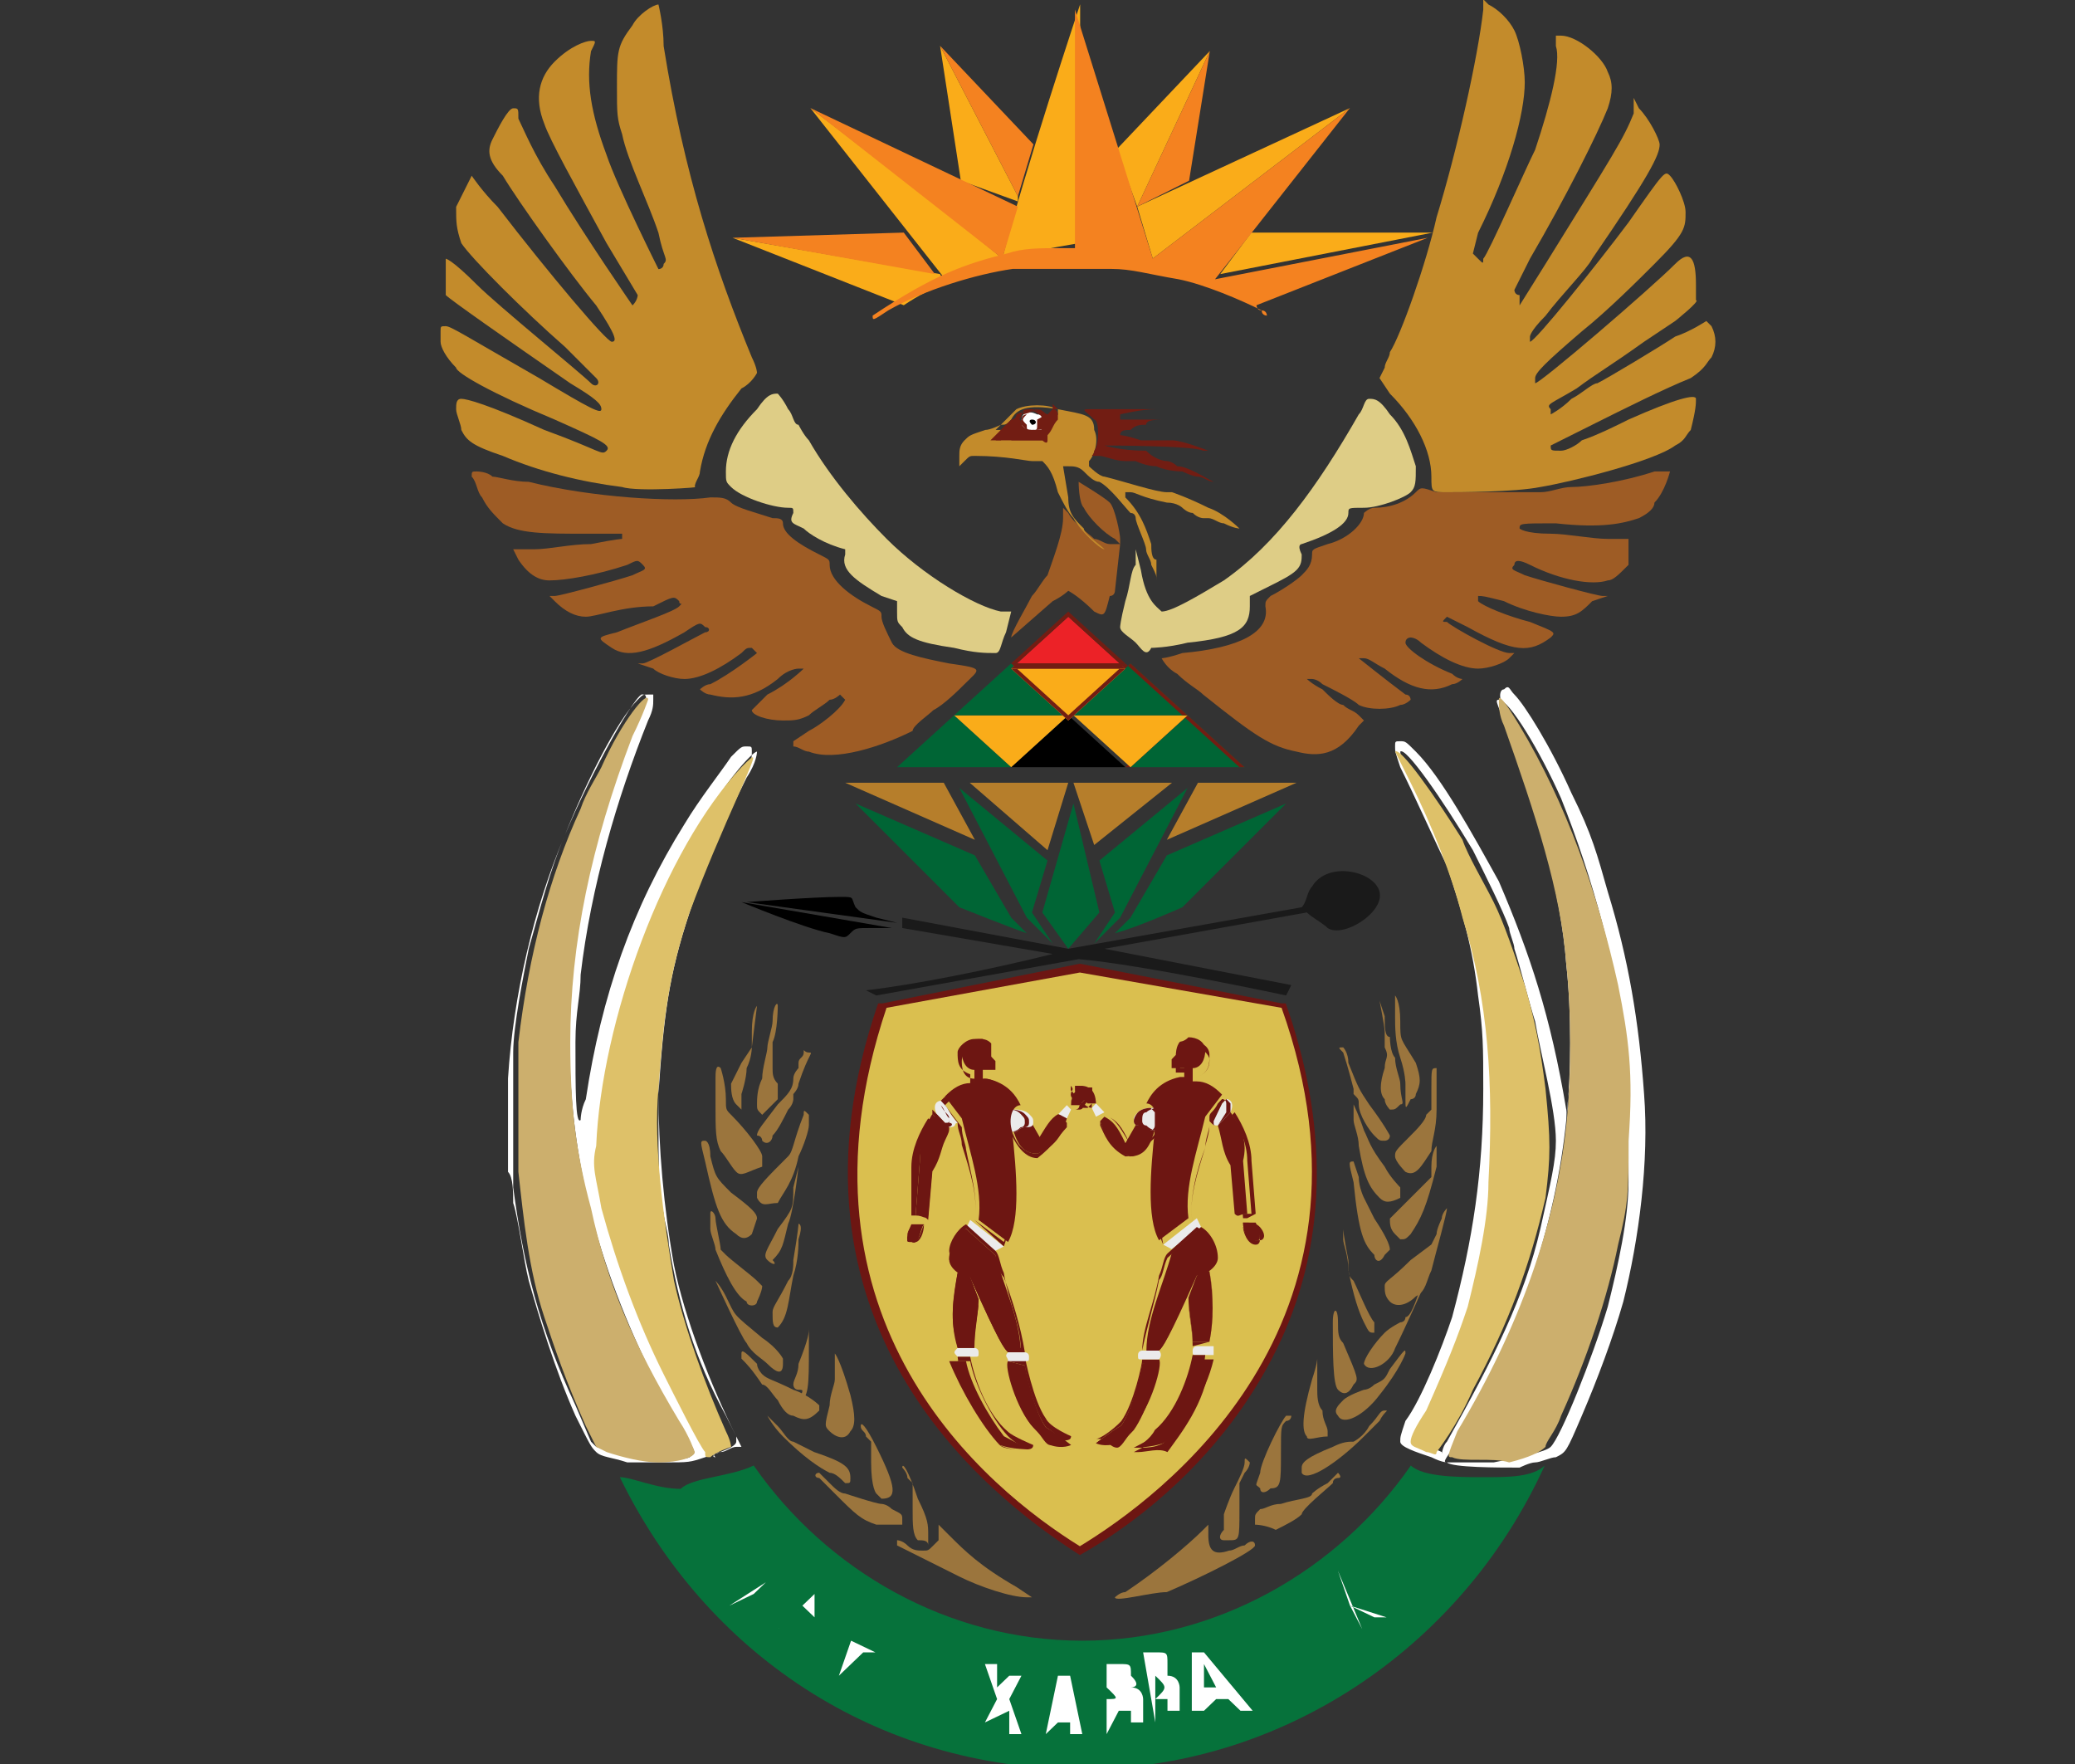 <?xml version="1.0" encoding="utf-8"?>
<!-- Generator: Adobe Illustrator 28.0.0, SVG Export Plug-In . SVG Version: 6.00 Build 0)  -->
<svg version="1.1" id="Layer_1" xmlns="http://www.w3.org/2000/svg" xmlns:xlink="http://www.w3.org/1999/xlink" x="0px" y="0px"
	 viewBox="0 0 40 34" style="enable-background:new 0 0 40 34;" xml:space="preserve">
<rect x="0" y="0" width="40" height="34" fill="#333333" stroke="none"/>
<style type="text/css">
	.st0{fill:#FAAC19;}
	.st1{fill:#F48220;}
	.st2{fill:#DECD86;}
	.st3{fill:#C38B2B;}
	.st4{fill:#9E5C25;}
	.st5{fill:#FFFFFF;}
	.st6{fill:#1A1A1A;}
	.st7{fill:#721D13;}
	.st8{fill:#006535;}
	.st9{fill:#9B753D;}
	.st10{fill:#B67E2B;}
	.st11{fill:#CCAF6D;}
	.st12{fill:#DEC169;}
	.st13{fill:#06723B;}
	.st14{fill:#DABF4F;}
	.st15{fill:#6D1612;}
	.st16{fill:#EBEBEB;}
	.st17{fill:#EC2227;}
</style>
<g id="layer1_1_" transform="translate(0.293,-0.113)">
	<g id="g4867_1_" transform="translate(-31.371,86.596)">
		<path id="path4666-4_1_" class="st0" d="M49.6-83l-0.4-2.6l1.5,2.9l0,0.1L49.6-83z"/>
		<path id="path5068-2-5_1_" class="st0" d="M46.7-84.4c0,0,2.5,1.9,3.7,2.9c0,0-0.7,0.2-1.1,0.4l0,0L46.7-84.4z"/>
		<path id="path5070-1-0_1_" class="st0" d="M45.2-81.9l4,0.7l0.1,0.2c-0.3,0.1-0.5,0.2-0.8,0.4L45.2-81.9z"/>
		<path id="path5072-4-5_1_" class="st0" d="M52.6-83.6l1.8-1.9l-1.4,3L52.6-83.6z"/>
		<path id="path5074-1-8_1_" class="st0" d="M53-82.5l4.1-1.9l-3.8,2.9L53-82.5z"/>
		<path id="path5076-3-0_1_" class="st0" d="M55.2-82l3.5,0l-4.1,0.8L55.2-82z"/>
		<path id="path5100-8-0_1_" class="st1" d="M49.2-85.6l1.8,1.9l-0.3,1L49.2-85.6z"/>
		<path id="path4664-7_1_" class="st0" d="M50.4-81.5c0.4-1.6,1.5-4.9,1.5-4.9s0,3.1,0,4.6C51.3-81.7,50.8-81.6,50.4-81.5L50.4-81.5
			z"/>
		<path id="path4799-1_1_" class="st1" d="M47.9-80.4c1.2-0.8,1.8-1,2.6-1.2c0.3-0.1,0.6-0.1,1-0.1c0.1,0,0.3,0,0.3,0s0-1,0-2.3
			v-2.3l1.5,4.8l3.8-2.9l-2.6,3.3l4.1-0.8l-3.3,1.3c0,0,0,0.1,0.1,0.1s0.1,0.1,0.1,0.1s-0.1,0-0.1-0.1c-0.4-0.2-1.1-0.5-1.6-0.6
			c-0.6-0.1-0.9-0.2-1.3-0.2c-0.5,0-1.6,0-1.9,0c-0.7,0.1-1.7,0.4-2.4,0.8C47.9-80.3,47.9-80.3,47.9-80.4z"/>
		<path id="path4801-9_1_" class="st1" d="M53-82.5l1.4-3L54-83L53-82.5z"/>
		<path id="path4803-5_1_" class="st1" d="M46.7-84.4l4,1.9l-0.3,1L46.7-84.4z"/>
		<path id="path4805-7_1_" class="st1" d="M45.2-81.9l3.3-0.1l0.6,0.8L45.2-81.9z"/>
	</g>
	<path id="path5060-5_1_" class="st2" d="M21.6,12.5c-0.1-0.1-0.3-0.2-0.3-0.3c0,0,0-0.1,0.1-0.5c0.1-0.3,0.1-0.6,0.2-0.7l0-0.3
		l0.1,0.4c0.1,0.6,0.3,0.7,0.4,0.8c0.2,0,0.7-0.3,1.2-0.6c1-0.7,1.8-1.8,2.6-3.2c0.1-0.1,0.1-0.3,0.2-0.3c0.1,0,0.2,0,0.4,0.3
		c0.3,0.3,0.4,0.7,0.5,1c0,0.3,0,0.4-0.1,0.5c-0.1,0.1-0.6,0.3-0.9,0.3c-0.3,0-0.3,0-0.3,0.1c0,0.2-0.3,0.4-0.9,0.6c0,0-0.1,0,0,0.2
		c0,0.1,0,0.2-0.1,0.3c-0.1,0.1-0.3,0.2-0.5,0.3l-0.4,0.2v0.2c0,0.4-0.2,0.6-1.2,0.7c-0.4,0.1-0.7,0.1-0.7,0.1
		C21.8,12.8,21.7,12.6,21.6,12.5L21.6,12.5z"/>
	<path id="path5062-9_1_" class="st2" d="M18.1,12.6c-0.7-0.1-0.9-0.2-1-0.4c-0.1-0.1-0.1-0.1-0.1-0.3v-0.2l-0.3-0.1
		c-0.5-0.3-0.8-0.5-0.7-0.8c0-0.1,0-0.1,0-0.1c-0.4-0.1-0.7-0.3-0.8-0.4C15,10.2,14.9,10.2,15,10c0-0.1,0-0.1-0.1-0.1
		c-0.3,0-0.9-0.2-1.1-0.4c-0.1-0.1-0.1-0.1-0.1-0.3c0-0.4,0.2-0.8,0.6-1.2c0.2-0.3,0.3-0.3,0.4-0.3c0,0,0.1,0.1,0.2,0.3
		c0.1,0.1,0.1,0.3,0.2,0.3c0,0,0.1,0.2,0.2,0.3c0.4,0.7,1,1.4,1.5,1.9c0.7,0.7,1.7,1.3,2.2,1.4l0.2,0l-0.1,0.4
		c-0.1,0.2-0.1,0.4-0.2,0.4C18.7,12.7,18.5,12.7,18.1,12.6L18.1,12.6z"/>
	<path id="path5102-5_1_" class="st3" d="M11.7,9.5c-0.8-0.1-1.6-0.3-2.3-0.6C8.8,8.7,8.7,8.6,8.6,8.4c0-0.1-0.1-0.3-0.1-0.4
		c0-0.1,0-0.2,0.1-0.2c0.1,0,0.5,0.1,1.6,0.6c1.1,0.4,1.1,0.5,1.2,0.4c0.1-0.1-0.1-0.2-1-0.6c-1.2-0.5-1.9-0.9-1.9-1
		C8.3,7,8.2,6.8,8.2,6.7c0,0,0-0.1,0-0.2c0-0.1,0-0.1,0.1-0.1c0.1,0,0.4,0.2,1.8,1c1,0.6,1.2,0.7,1.2,0.6c0-0.1-0.1-0.2-0.6-0.5
		C9.4,6.6,8.4,5.9,8.3,5.8c0-0.1,0-0.3,0-0.6c0-0.1,0-0.1,0-0.1s0.1,0,0.6,0.5c0.4,0.4,2,1.7,2.2,1.9c0.1,0.1,0.2,0,0.1-0.1
		c0,0-0.3-0.3-0.6-0.6c-0.8-0.7-1.8-1.7-2-2C8.5,4.5,8.5,4.4,8.5,4.1c0.1-0.2,0.3-0.6,0.3-0.6c0,0,0.2,0.3,0.5,0.6
		c1,1.3,2.1,2.6,2.2,2.6c0.1,0,0.1-0.1-0.3-0.7c-0.5-0.6-1.5-2-1.8-2.5C9.1,3.2,9.1,3,9.2,2.8c0.1-0.2,0.3-0.6,0.4-0.6
		s0.1,0,0.1,0.2c0.1,0.2,0.3,0.7,0.7,1.3c0.6,1,1.5,2.3,1.5,2.3C12,5.9,12,5.8,12,5.8c0,0-0.3-0.5-0.6-1c-0.6-1.1-1.1-2-1.2-2.3
		c-0.2-0.5-0.1-0.9,0.2-1.2C10.7,1,11,0.9,11.1,0.9c0.1,0,0.1,0,0,0.2c-0.1,0.6,0,1.2,0.3,2c0.2,0.6,1,2.2,1,2.2c0,0,0.1,0,0.1-0.1
		c0.1-0.1,0-0.1-0.1-0.6c-0.2-0.6-0.6-1.4-0.7-1.9c-0.1-0.3-0.1-0.4-0.1-0.9c0-0.7,0-0.8,0.3-1.2c0.1-0.2,0.4-0.4,0.5-0.4
		c0,0,0.1,0.4,0.1,0.8c0.4,2.5,1,4.3,1.7,6c0.1,0.2,0.1,0.3,0.1,0.3c0,0-0.1,0.2-0.3,0.3c-0.4,0.5-0.7,1-0.8,1.6
		c0,0.1-0.1,0.2-0.1,0.3C13.3,9.5,12,9.6,11.7,9.5L11.7,9.5z"/>
	<path id="path5094-4_1_" class="st4" d="M24.7,14.6c-0.5-0.1-0.8-0.3-1.8-1.1c-0.1-0.1-0.3-0.2-0.5-0.4c-0.2-0.1-0.3-0.3-0.3-0.3
		s0.1,0,0.4-0.1c1.1-0.1,1.7-0.4,1.6-0.9c0-0.1,0-0.1,0.1-0.2c0.2-0.1,0.5-0.3,0.6-0.4c0.1-0.1,0.2-0.2,0.2-0.4c0-0.1,0-0.1,0.3-0.2
		c0.4-0.1,0.7-0.4,0.7-0.6c0,0,0.1-0.1,0.2-0.1c0.3,0,0.6-0.1,0.8-0.3c0.1-0.1,0.1-0.1,0.4,0c0.3,0,1.5,0,2,0c0.2,0,0.4-0.1,0.6-0.1
		c0.3,0,1-0.1,1.6-0.3c0.1,0,0.3,0,0.3,0c0,0-0.1,0.4-0.3,0.6c0,0.1-0.1,0.2-0.3,0.3c-0.3,0.1-0.7,0.2-1.6,0.1c-0.7,0-0.7,0-0.7,0.1
		c0,0,0.1,0.1,0.6,0.1c0.3,0,0.8,0.1,1.1,0.1l0.4,0L31.1,11c-0.2,0.2-0.3,0.3-0.4,0.3c-0.3,0.1-0.9,0-1.5-0.3
		c-0.2-0.1-0.3-0.1-0.3,0c-0.1,0.1,0,0.1,0.2,0.2c0.3,0.1,1.4,0.4,1.5,0.4h0.1l-0.3,0.1c-0.2,0.2-0.3,0.3-0.6,0.3
		c-0.2,0-0.7-0.1-1.1-0.3c-0.4-0.1-0.4-0.1-0.5-0.1c0,0,0,0.1,0,0.1c0.1,0.1,0.6,0.3,1,0.4c0.5,0.2,0.5,0.2,0.4,0.3
		c-0.4,0.3-0.7,0.3-1.6-0.2C27.6,12,27.6,12,27.6,12c-0.1,0.1-0.1,0.1,0,0.1c0.1,0.1,1,0.6,1.2,0.6l0.1,0l-0.1,0.1
		c-0.1,0.1-0.4,0.2-0.6,0.2c-0.3,0-0.7-0.2-1.1-0.5c-0.1-0.1-0.2-0.1-0.2-0.1s-0.1,0-0.1,0.1c0,0.1,0.4,0.4,0.9,0.6
		c0.1,0.1,0.2,0.1,0.2,0.1c0,0-0.1,0.1-0.2,0.1c-0.4,0.2-0.8,0.1-1.3-0.3c-0.2-0.1-0.3-0.2-0.4-0.2c0,0-0.1,0-0.1,0
		c0,0,0.5,0.4,0.9,0.7c0.1,0,0.1,0.1,0.1,0.1s-0.1,0.1-0.2,0.1c-0.2,0.1-0.6,0.1-0.8,0c-0.1-0.1-0.5-0.3-0.7-0.4
		c-0.1-0.1-0.2-0.1-0.2-0.1s-0.1,0-0.1,0s0.1,0.1,0.3,0.2c0.1,0.1,0.3,0.3,0.4,0.3c0.1,0.1,0.2,0.1,0.3,0.2l0.1,0.1l-0.1,0.1
		C25.5,14.7,25.1,14.7,24.7,14.6L24.7,14.6z"/>
	<path id="path5178-5_1_" class="st5" d="M11.8,28.3c-0.3-0.1-0.5-0.1-0.6-0.2c-0.1-0.1-0.1-0.1-0.4-0.7c-0.4-0.9-0.7-1.9-0.9-2.6
		c-0.1-0.4-0.2-1.2-0.3-1.5c0-0.2,0-0.5-0.1-0.6c0-0.3,0-1.3,0-1.8c0.1-1.6,0.5-3.3,1.1-4.7c0.4-1,1-2.2,1.4-2.6
		c0.1-0.1,0.1-0.1,0.2-0.1h0.1v0.1c0,0.1,0,0.2-0.1,0.4c-0.6,1.5-1.1,3.2-1.3,4.9c0,0.4-0.1,0.7-0.1,1.3c0,0.9,0,1.6,0.1,1.5
		c0,0,0-0.2,0.1-0.4c0.3-2,0.9-3.7,1.9-5.3c0.3-0.5,0.7-1,0.9-1.3c0.2-0.2,0.2-0.2,0.3-0.2c0.1,0,0.1,0,0.1,0.1c0,0.1,0,0.2-0.1,0.3
		c-0.1,0.1-0.2,0.4-0.4,0.7c-0.7,1.5-1.1,2.9-1.3,4.5c0,0.2,0,0.7,0,1.4c0,1.1,0,1.6,0.1,2c0,0.1,0.1,0.4,0.1,0.6
		c0.2,1.2,0.5,2.2,1.1,3.3c0.1,0.2,0.2,0.4,0.2,0.4c0,0,0,0.1,0,0.1c0,0.1-0.3,0.2-0.6,0.3c-0.3,0.1-0.3,0.1-0.8,0.1
		C12.2,28.3,12.1,28.3,11.8,28.3L11.8,28.3z M13,28.2c0.1-0.1,0.2,0-0.2-0.6c-1.3-2.3-2-4.5-2.1-6.8c-0.1-2.1,0.3-4.4,1.2-6.6
		c0.3-0.6,0.3-0.7,0.2-0.7c-0.1-0.1-1,1.5-1.5,2.7c-0.3,0.7-0.5,1.5-0.7,2.2c-0.1,0.5-0.3,1.5-0.3,2c0,0.6,0,2.1,0,2.6
		c0.2,1.5,0.5,2.7,1.2,4.2l0.3,0.7l0.1,0.1C11.8,28.2,12.8,28.3,13,28.2L13,28.2z M13.6,28.1c0.1,0,0.2-0.1,0.3-0.1l0.1,0l-0.1-0.2
		c-0.5-1-1-2.3-1.2-3.3c-0.2-1.1-0.3-2.3-0.3-3.3c0.1-1.5,0.2-2.3,0.6-3.5c0.3-0.9,0.6-1.6,1.1-2.6c0.2-0.3,0.2-0.5,0.2-0.5
		c-0.1,0-0.7,0.7-1,1.3c-0.8,1.3-1.5,3-1.8,4.6c-0.1,0.7-0.2,1.3-0.2,1.8c0,0.4,0,0.4,0.1,0.8c0.4,1.5,0.9,2.9,1.7,4.3
		c0.1,0.2,0.3,0.5,0.3,0.6c0,0.1,0.1,0.2,0.1,0.2C13.4,28.2,13.5,28.1,13.6,28.1L13.6,28.1z"/>
	<path id="path5096-1_1_" class="st4" d="M15.3,14.6c-0.1,0-0.2-0.1-0.3-0.1L15,14.4l0.3-0.2c0.2-0.1,0.6-0.4,0.7-0.6
		c0,0-0.1-0.1-0.1-0.1c0,0-0.1,0.1-0.2,0.1c-0.1,0.1-0.3,0.2-0.4,0.3c-0.2,0.1-0.3,0.1-0.5,0.1c-0.3,0-0.6-0.1-0.6-0.2
		c0,0,0.1-0.1,0.3-0.3c0.4-0.2,0.7-0.5,0.7-0.5c0,0,0,0-0.1,0c0,0-0.2,0-0.4,0.2c-0.5,0.4-0.9,0.4-1.3,0.3c-0.1,0-0.2-0.1-0.2-0.1
		c0,0,0.1-0.1,0.2-0.1c0.4-0.2,0.9-0.6,0.9-0.6c0,0,0,0-0.1-0.1c-0.1,0-0.1,0-0.2,0.1c-0.4,0.3-0.8,0.5-1.1,0.5
		c-0.2,0-0.5-0.1-0.6-0.2L12,12.9l0.1,0c0.1,0,1-0.5,1.2-0.6c0.1,0,0.1-0.1,0-0.1c-0.1-0.1-0.1-0.1-0.4,0.1
		c-0.7,0.4-1.1,0.5-1.4,0.3c-0.3-0.2-0.3-0.2,0.1-0.3c0.5-0.2,1.1-0.4,1.2-0.5s0,0,0-0.1c-0.1-0.1-0.1-0.1-0.5,0.1
		C11.7,11.8,11.2,12,11,12s-0.4-0.1-0.6-0.3l-0.1-0.1h0.1c0.1,0,1.2-0.3,1.5-0.4c0.2-0.1,0.3-0.1,0.2-0.2c-0.1-0.1-0.1-0.1-0.3,0
		c-0.6,0.2-1.2,0.3-1.5,0.3c-0.2,0-0.4-0.1-0.6-0.4l-0.1-0.2l0.4,0c0.3,0,0.7-0.1,1.1-0.1c0.5-0.1,0.6-0.1,0.6-0.1c0,0,0-0.1,0-0.1
		c0,0-0.3,0-0.7,0c-0.8,0-1.3,0-1.6-0.2C9.2,10,9.1,9.9,9,9.7C8.9,9.6,8.9,9.4,8.8,9.3c0-0.1,0-0.1,0.1-0.1c0,0,0.2,0,0.3,0.1
		c0.1,0,0.4,0.1,0.7,0.1c1.2,0.3,2.8,0.4,3.5,0.3c0.2,0,0.3,0,0.4,0.1c0.1,0.1,0.5,0.2,0.8,0.3c0.1,0,0.2,0,0.2,0.1
		c0,0.2,0.3,0.4,0.7,0.6c0.2,0.1,0.2,0.1,0.2,0.2c0,0.3,0.4,0.6,0.8,0.8c0.2,0.1,0.2,0.1,0.2,0.2c0,0.1,0.1,0.3,0.2,0.5
		s0.6,0.3,1.1,0.4c0.7,0.1,0.6,0.1,0.3,0.4c-0.1,0.1-0.4,0.4-0.6,0.5c-0.1,0.1-0.4,0.3-0.4,0.4C16.7,14.5,15.8,14.8,15.3,14.6
		L15.3,14.6z"/>
	<path id="path5104-2_1_" class="st3" d="M27.6,9.6c-0.3,0-0.3,0-0.3-0.3c0-0.5-0.3-1.1-0.8-1.6l-0.2-0.3l0.1-0.2
		c0-0.1,0.1-0.2,0.1-0.3c0.2-0.3,0.7-1.7,0.9-2.6c0.4-1.3,0.8-3.1,0.9-4l0-0.2l0.1,0.1c0.2,0.1,0.4,0.3,0.5,0.5
		c0.1,0.2,0.2,0.7,0.2,1c0,0.6-0.3,1.7-0.9,2.9L28.1,5l0.1,0.1c0.1,0.1,0.1,0.1,0.1,0c0.1-0.1,0.8-1.7,1-2.1c0.3-0.9,0.5-1.7,0.4-2
		l0-0.2h0.1c0.3,0,0.8,0.4,0.9,0.7c0.1,0.2,0.1,0.4,0,0.7c-0.2,0.5-0.8,1.7-1.5,2.9c-0.2,0.4-0.3,0.6-0.3,0.6c0,0,0,0.1,0.1,0.1
		L29,6l0.5-0.8c1.3-2.1,1.5-2.4,1.7-2.9L31.2,2l0.1,0.2c0.2,0.2,0.4,0.6,0.4,0.7c0,0.2-0.2,0.6-1.3,2.2c-0.1,0.2-0.6,0.7-0.9,1.1
		c-0.3,0.3-0.3,0.4-0.3,0.4c0,0,0,0.1,0,0.1c0.1,0,1.3-1.5,1.9-2.3c0.7-1,0.7-1,0.8-0.9c0.1,0.1,0.3,0.5,0.3,0.7c0,0.3,0,0.4-0.6,1
		c-0.3,0.3-0.9,0.9-1.4,1.3c-0.7,0.6-0.9,0.8-0.9,0.9c0,0,0,0.1,0,0.1c0.1,0,2.2-1.8,2.7-2.3c0.3-0.3,0.4-0.1,0.4,0.4
		c0,0.2,0,0.3,0,0.3C32.5,5.9,32,6.3,32,6.3c0,0-0.3,0.2-0.6,0.4c-0.7,0.5-0.9,0.6-1.3,0.9c-0.5,0.3-0.6,0.3-0.5,0.4
		c0,0,0,0.1,0,0.1S29.8,8,30,7.8c0.2-0.1,0.4-0.3,0.5-0.3c0.2-0.1,1.2-0.7,1.5-0.9c0.3-0.1,0.6-0.3,0.6-0.3c0,0,0,0,0.1,0.1
		c0.1,0.2,0.1,0.4,0,0.6c-0.1,0.1-0.1,0.2-0.4,0.4C31.8,7.6,31,8,30.4,8.3c-0.6,0.3-0.8,0.4-0.8,0.4c0,0.1,0,0.1,0.2,0.1
		c0.1,0,0.3-0.1,0.4-0.2c0.3-0.1,0.7-0.3,0.9-0.4c0.9-0.4,1.3-0.5,1.3-0.4c0,0.1,0,0.2-0.1,0.6c-0.1,0.1-0.1,0.2-0.3,0.3
		c-0.4,0.3-2,0.7-2.6,0.8C28.9,9.6,27.8,9.6,27.6,9.6L27.6,9.6z"/>
	<path id="path5176-4_1_" class="st5" d="M27.6,28.3c0,0-0.1,0-0.3-0.1c-0.3-0.1-0.6-0.2-0.6-0.3s0-0.1,0.1-0.4
		c0.3-0.4,0.7-1.4,0.9-2c0.4-1.5,0.6-2.8,0.6-4.4c0-0.8,0-1.1-0.1-1.8c-0.1-0.9-0.3-1.6-0.6-2.5c-0.2-0.4-0.6-1.3-0.9-1.9
		c-0.1-0.3-0.1-0.3-0.1-0.4c0-0.1,0-0.1,0.1-0.1s0.1,0,0.3,0.2c0.5,0.5,1.1,1.6,1.6,2.5c0.6,1.4,1,2.6,1.3,4.4c0,0.1,0,0.2,0,0.2
		c0,0,0-0.2,0.1-0.9c0-0.7,0-1.7,0-2.2c-0.2-1.6-0.6-3.2-1.3-4.8c-0.1-0.2-0.1-0.4,0-0.4c0.1-0.1,0.1,0,0.2,0.1
		c0.2,0.2,0.7,1,1.1,1.9c0.4,0.8,0.5,1.2,0.7,1.9c0.4,1.3,0.6,2.5,0.7,3.9c0.1,1.3-0.1,2.8-0.4,4c-0.2,0.7-0.5,1.5-0.8,2.2
		c-0.3,0.7-0.3,0.7-0.5,0.8c-0.1,0-0.3,0.1-0.4,0.1c-0.1,0-0.3,0.1-0.3,0.1C28.6,28.4,27.7,28.4,27.6,28.3L27.6,28.3z M28.5,28.3
		c0.5-0.1,1-0.2,1.1-0.3c0.2-0.2,0.8-1.7,1.1-2.7c0.2-0.8,0.4-1.7,0.4-2.4c0-0.6,0-2,0-2.4c-0.2-1.7-0.7-3.5-1.3-5
		c-0.4-0.9-1-1.9-1.2-1.9c-0.1,0,0,0.1,0.2,0.7c0.5,1.3,1,3,1.1,4.4c0.1,0.9,0.1,2.1,0,3c-0.2,2-0.9,4.1-2.1,6.2
		c-0.2,0.3-0.3,0.4-0.2,0.4c0,0,0,0,0.1,0C27.9,28.3,28.1,28.3,28.5,28.3L28.5,28.3z M27.6,27.9c0.9-1.6,1.5-2.8,1.8-4.1
		c0.2-0.9,0.3-1.3,0.3-1.7c0-0.6-0.3-1.7-0.4-2.3c-0.1-0.3-0.3-1.1-0.4-1.4c0-0.1-0.1-0.3-0.1-0.4c-0.1-0.3-0.5-1.1-0.7-1.5
		c-0.6-1-1.3-2-1.4-1.9c0,0,0,0.2,0.3,0.7c0.2,0.3,0.6,1.2,0.7,1.6c0.6,1.7,0.9,3.5,0.8,5.3c0,0.8-0.1,1-0.1,1.6
		c-0.2,1.3-0.5,2.3-1.1,3.4c-0.1,0.3-0.3,0.6-0.3,0.7c0,0,0.1,0.1,0.2,0.1c0.1,0,0.3,0.1,0.3,0.1C27.5,28.2,27.5,28,27.6,27.9
		L27.6,27.9z"/>
	<path id="path5120-5_1_" class="st4" d="M19.2,12.4c0-0.1,0.3-0.6,0.4-0.8c0.1-0.1,0.2-0.3,0.3-0.4c0.1-0.3,0.3-0.8,0.3-1.1V9.9
		l0.1,0.1c0.1,0.2,0.4,0.4,0.5,0.5c0.1,0,0.2,0.1,0.3,0.1c0.1,0,0.2,0,0.2,0c0,0-0.1,0.9-0.1,0.9c0,0,0,0.1-0.1,0.1
		C21,12,21,12,20.8,11.9c-0.3-0.3-0.5-0.4-0.5-0.4c0,0-0.1,0.1-0.3,0.2C19.2,12.4,19.2,12.4,19.2,12.4L19.2,12.4z"/>
	<path id="path5122-1_1_" class="st3" d="M21.9,11c0-0.1-0.1-0.2-0.1-0.3c0-0.1-0.2-0.5-0.2-0.6c0,0,0-0.1-0.1-0.1
		c-0.1-0.1-0.4-0.5-0.6-0.6c-0.1,0-0.2-0.1-0.3-0.2c-0.1-0.1-0.2-0.1-0.3-0.1c0,0-0.1,0-0.1,0s0,0,0.1,0.6c0,0.3,0.1,0.4,0.3,0.6
		c0,0.1,0.3,0.3,0.4,0.4c-0.1,0-0.5-0.4-0.6-0.6c-0.1-0.1-0.2-0.3-0.3-0.5C20,9.2,19.9,9.1,19.8,9c-0.1,0-0.1,0-0.2,0
		c-0.1,0-0.5-0.1-1.1-0.1c-0.1,0-0.1,0-0.2,0.1c-0.1,0.1-0.1,0.1-0.1,0.1s0-0.1,0-0.2c0-0.1,0-0.2,0.1-0.3c0.1-0.1,0.1-0.1,0.4-0.2
		c0.1,0,0.3-0.1,0.3-0.1c0.1,0,0.1,0,0.2-0.1c0.1-0.2,0.3-0.3,0.9-0.2c0.5,0.1,0.7,0.1,0.7,0.4c0.1,0.2,0,0.5-0.1,0.6c0,0,0,0,0,0.1
		c0,0,0.2,0.2,0.3,0.2c0.4,0.1,1,0.3,1.2,0.3c0,0,0.1,0,0.1,0s0.3,0.1,0.7,0.3c0.3,0.1,0.6,0.4,0.6,0.4s-0.1,0-0.3-0.1
		c-0.1,0-0.2-0.1-0.3-0.1c-0.1,0-0.1,0-0.1,0c0,0-0.1,0-0.2-0.1c-0.1,0-0.2-0.1-0.2-0.1s-0.1-0.1-0.3-0.1c-0.5-0.1-0.6-0.2-0.7-0.2
		c0,0-0.1,0-0.1,0c0,0,0,0,0,0.1c0.3,0.3,0.4,0.6,0.5,0.9c0,0.1,0,0.3,0.1,0.3c0,0.1,0,0.3,0,0.4C22,11.2,22,11.2,21.9,11L21.9,11z
		 M19.9,8.5c0-0.1,0.1-0.2,0.2-0.4c0-0.1,0-0.1,0-0.1c-0.2-0.1-0.6-0.1-0.8,0c-0.1,0.1-0.4,0.4-0.4,0.4c0,0,0.2,0,0.4,0
		c0.1,0,0.3,0,0.4,0C19.7,8.6,19.8,8.6,19.9,8.5C19.9,8.6,19.9,8.5,19.9,8.5L19.9,8.5z"/>
	<path id="path5152-2_1_" class="st6" d="M16.4,19.2c0.9-0.1,2.4-0.4,3.6-0.7L17.1,18l0-0.2l3.2,0.6l4.5-0.8c0,0,0,0,0,0
		c0.1-0.1,0.1-0.3,0.2-0.4c0.3-0.5,1.2-0.3,1.3,0.1c0.1,0.4-0.7,0.9-1,0.7c-0.1-0.1-0.3-0.2-0.4-0.3h0l-3.9,0.7l3.6,0.7l-0.1,0.2
		c0,0-2.8-0.6-4-0.7l-3.9,0.7L16.4,19.2z"/>
	<path id="path5156-9_1_" d="M15.7,18.1c-0.5-0.1-1.7-0.6-1.7-0.6l2.9,0.5c0,0,0,0-0.4,0c-0.3,0-0.3,0-0.4,0.1
		C16,18.2,16,18.2,15.7,18.1L15.7,18.1z"/>
	<path id="path5170-9_1_" class="st7" d="M23.1,9.4C23.1,9.4,23.1,9.3,23.1,9.4c-0.1,0-0.2-0.1-0.3-0.1c-0.1,0-0.3-0.1-0.3-0.1
		s-0.3,0-0.5-0.1c-0.2,0-0.4-0.1-0.4-0.1c0,0-0.1,0-0.2,0c-0.2,0-0.4-0.1-0.5-0.1c0,0-0.1,0-0.1,0c-0.1,0,0,0,0-0.1
		c0.1-0.1,0.1-0.6,0-0.6C20.6,8,20.5,8,20.8,8c0.1,0,0.4,0,0.6,0c0.3,0,0.4,0,0.6,0l0.3,0H22c-0.3,0-0.7,0.1-0.7,0.1
		c0,0,0,0.1,0,0.1c0,0,0.1,0,0.1,0c0.1,0,0.8,0,1,0l0.1,0l-0.3,0c-0.2,0-0.4,0-0.4,0.1c-0.1,0-0.2,0-0.3,0.1c-0.1,0-0.2,0-0.2,0.1
		c0,0,0.1,0,0.4,0.1c0.3,0,0.5,0,0.6,0c0.2,0,0.7,0.2,0.7,0.2c0,0-0.1,0-0.1,0c-0.2-0.1-1.9-0.1-1.9-0.1c0,0,0.3,0.1,0.8,0.1
		C22,9,22.2,9,22.2,9s0.1,0,0.2,0.1C22.6,9.1,22.9,9.3,23.1,9.4C23.3,9.4,23.3,9.4,23.1,9.4L23.1,9.4z"/>
	<path id="path5180-1_1_" class="st8" d="M18.2,17.6l-2-2l2.3,1l0.7,1.2c0,0,0.2,0.2,0.3,0.3C19.2,18,18.2,17.6,18.2,17.6L18.2,17.6
		z"/>
	<path id="path5182-4_1_" class="st8" d="M19.5,17.8l-1.3-2.5l1.7,1.4l-0.3,1l0.4,0.6L19.5,17.8z"/>
	<path id="path5184-1_1_" class="st8" d="M19.8,17.7l0.6-2.1l0.5,2.1l-0.6,0.7L19.8,17.7z"/>
	<path id="path5190-4_1_" class="st4" d="M21.2,10.5c-0.2-0.1-0.5-0.4-0.6-0.6c-0.1-0.1-0.1-0.5-0.1-0.5c0,0,0.5,0.3,0.6,0.4
		c0.1,0.1,0.2,0.6,0.2,0.7v0.1L21.2,10.5z"/>
	<path id="path5194-3_1_" class="st9" d="M19.5,30.9c-0.3,0-0.9-0.2-1.3-0.4c-0.2-0.1-1.2-0.6-1.2-0.6c0,0,0-0.1,0-0.1
		c0,0,0.1,0,0.2,0.1c0.1,0.1,0.2,0.1,0.3,0.1c0.1,0,0.1,0,0.2-0.1c0,0,0.1-0.1,0.1-0.1c0,0,0-0.1,0-0.2v-0.1l0.2,0.2
		c0.3,0.3,0.6,0.6,1.3,1c0.3,0.2,0.3,0.2,0.3,0.2C19.6,30.9,19.5,30.9,19.5,30.9L19.5,30.9z"/>
	<path id="path5196-4_1_" class="st9" d="M17.4,29.8C17.3,29.8,17.3,29.8,17.4,29.8c-0.1-0.1-0.1-0.3-0.1-0.6v-0.5l-0.1-0.1
		c0-0.1-0.1-0.2-0.1-0.2c0-0.1,0.1,0,0.3,0.6c0.2,0.4,0.2,0.5,0.2,0.7c0,0.1,0,0.2,0,0.2C17.6,29.8,17.5,29.8,17.4,29.8L17.4,29.8z"
		/>
	<path id="path5198-3_1_" class="st9" d="M16.6,29.5c-0.3-0.1-0.4-0.2-0.8-0.6c-0.1-0.1-0.3-0.3-0.3-0.3c-0.1,0-0.1-0.1,0-0.1
		c0,0,0.1,0.1,0.2,0.2c0.1,0.1,0.2,0.2,0.3,0.2c0,0,0.6,0.2,0.7,0.2c0,0,0.1,0,0.2,0.1c0.2,0.1,0.2,0.1,0.2,0.2c0,0,0,0.1,0,0.1
		C17,29.5,16.7,29.5,16.6,29.5L16.6,29.5z"/>
	<path id="path5200-1_1_" class="st9" d="M16.6,28.9c0,0-0.1-0.1-0.1-0.6v-0.4l-0.1-0.1c0-0.1-0.1-0.1-0.1-0.2c0-0.1,0.1,0,0.3,0.4
		c0.4,0.8,0.4,1,0.1,1C16.6,28.9,16.6,28.9,16.6,28.9L16.6,28.9z"/>
	<path id="path5202-6_1_" class="st9" d="M15.7,28.5c-0.2-0.1-0.5-0.3-0.9-0.7c-0.2-0.2-0.3-0.4-0.3-0.4h0c0,0,0.1,0.1,0.2,0.2
		c0.1,0.1,0.2,0.3,0.3,0.3c0,0,0.2,0.1,0.4,0.2c0.6,0.2,0.7,0.3,0.7,0.5c0,0.1,0,0.1-0.1,0.1C15.9,28.6,15.8,28.5,15.7,28.5
		L15.7,28.5z"/>
	<path id="path5204-2_1_" class="st9" d="M15.7,27.7c-0.1-0.1-0.1-0.1,0-0.5c0-0.2,0.1-0.4,0.1-0.5c0-0.1,0-0.1,0-0.3
		c0-0.1,0-0.2,0-0.2c0,0,0.1,0.1,0.3,0.8c0.1,0.4,0.1,0.6,0,0.7C16,27.9,15.8,27.8,15.7,27.7L15.7,27.7z"/>
	<path id="path5206-4_1_" class="st9" d="M15,27.4c-0.1,0-0.2-0.1-0.3-0.3c-0.1-0.1-0.2-0.3-0.3-0.3c-0.2-0.3-0.3-0.4-0.4-0.5
		C14,26.3,14,26.2,14,26.2c0-0.1,0.1,0,0.3,0.2c0,0.1,0.1,0.2,0.1,0.2c0.1,0.1,0.2,0.1,0.6,0.3c0.3,0.1,0.5,0.3,0.5,0.3
		c0,0,0,0.1,0,0.1C15.3,27.5,15.2,27.5,15,27.4L15,27.4z"/>
	<path id="path5208-3_1_" class="st9" d="M15.1,26.9c-0.1,0-0.1-0.1-0.1-0.1c0-0.1,0.1-0.2,0.1-0.4c0.2-0.5,0.2-0.6,0.2-0.7
		c0-0.1,0-0.1,0-0.2c0,0,0,0,0,0c0,0,0,0.3,0,0.6c0,0.7,0,1-0.2,1C15.2,26.9,15.2,26.9,15.1,26.9L15.1,26.9z"/>
	<path id="path5210-9_1_" class="st9" d="M14.5,26.4c-0.1-0.1-0.3-0.2-0.4-0.4c-0.1-0.1-0.6-1.2-0.6-1.2l0,0c0,0,0.1,0.1,0.2,0.3
		c0.2,0.4,0.1,0.3,0.7,0.8c0.3,0.2,0.4,0.4,0.4,0.4c0,0,0,0.1,0,0.1C14.8,26.6,14.7,26.6,14.5,26.4L14.5,26.4z"/>
	<path id="path5212-9_1_" class="st9" d="M14.7,25.7c-0.1,0-0.1-0.1-0.1-0.3c0-0.1,0.1-0.2,0.3-0.6c0.1-0.1,0.1-0.3,0.1-0.4
		c0.1-0.6,0.1-0.7,0.1-0.7s0.1,0,0,0.3c0,0.1,0,0.4-0.1,0.7c-0.1,0.5-0.1,0.8-0.3,1C14.8,25.8,14.8,25.8,14.7,25.7L14.7,25.7z"/>
	<path id="path5214-2_1_" class="st9" d="M14.1,25.2c-0.2-0.1-0.4-0.5-0.6-1c0-0.1-0.1-0.3-0.1-0.4c0-0.1,0-0.2,0-0.3
		c0-0.1,0.1,0,0.1,0.1c0,0.1,0.1,0.5,0.1,0.6c0,0,0.1,0.1,0.1,0.1c0.1,0.1,0.5,0.4,0.6,0.5c0.1,0.1,0.1,0.1,0.1,0.1
		c0,0.1-0.1,0.3-0.1,0.3C14.3,25.3,14.1,25.3,14.1,25.2L14.1,25.2z"/>
	<path id="path5216-8_1_" class="st9" d="M14.5,24.4c-0.1-0.1,0-0.2,0.2-0.6c0.3-0.4,0.3-0.4,0.3-0.8c0.1-0.4,0.1-0.4,0.1-0.4
		c0,0,0,0,0,0c0,0-0.1,0.9-0.2,1.1c-0.1,0.4-0.1,0.5-0.3,0.7C14.7,24.5,14.6,24.5,14.5,24.4L14.5,24.4z"/>
	<path id="path5218-2_1_" class="st9" d="M13.9,23.9c-0.3-0.2-0.4-0.5-0.6-1.4c-0.1-0.4-0.1-0.4,0-0.4c0,0,0.1,0,0.1,0.3
		c0.1,0.4,0.1,0.4,0.4,0.7c0.4,0.3,0.5,0.4,0.5,0.5c0,0-0.1,0.3-0.1,0.3C14.1,24,14,24,13.9,23.9L13.9,23.9z"/>
	<path id="path5220-6_1_" class="st9" d="M13.9,22.7c-0.1-0.1-0.2-0.3-0.3-0.4c-0.1-0.2-0.1-0.4-0.1-0.9c0-0.2,0-0.4,0-0.5
		c0-0.1,0-0.3,0.1-0.2c0,0,0.1,0.3,0.1,0.6c0,0.2,0,0.2,0.1,0.3c0.3,0.3,0.6,0.7,0.6,0.8c0,0.1,0,0.1,0,0.2
		C14.1,22.7,14,22.8,13.9,22.7L13.9,22.7z"/>
	<path id="path5222-3_1_" class="st9" d="M13.9,21.4c-0.1-0.1-0.1-0.3-0.1-0.4c0,0,0.1-0.2,0.2-0.4l0.2-0.3l0-0.3
		c0-0.4,0.1-0.5,0.1-0.5h0c0,0-0.1,0.8-0.1,0.8s0,0.2-0.1,0.4c0,0.2-0.1,0.5-0.1,0.5c0,0.1,0,0.1,0,0.2s0,0.1,0,0.1
		C14,21.5,14,21.5,13.9,21.4L13.9,21.4z"/>
	<path id="path5224-1_1_" class="st9" d="M14.3,21.4c0-0.1,0-0.3,0.1-0.5c0-0.2,0.1-0.5,0.1-0.6c0-0.1,0.1-0.4,0.1-0.5
		c0-0.3,0.1-0.4,0.1-0.3c0,0,0,0.5-0.1,0.7c0,0.2,0,0.4,0,0.5c0,0.1,0,0.2,0.1,0.3c0,0.2,0,0.2,0,0.3c-0.1,0.1-0.3,0.3-0.3,0.3
		C14.3,21.5,14.3,21.5,14.3,21.4L14.3,21.4z"/>
	<path id="path5226-7_1_" class="st9" d="M14.4,22.1c0,0,0-0.1-0.1-0.1c0-0.1,0.1-0.2,0.4-0.6c0.2-0.2,0.3-0.3,0.3-0.5
		c0-0.1,0.1-0.2,0.1-0.2s0-0.1,0-0.1c0-0.1,0.1-0.1,0.1-0.2s0,0,0.1,0s0,0-0.2,0.6c0,0.1-0.1,0.2-0.1,0.2s0,0.1,0,0.1
		c0,0,0,0.1-0.1,0.2c-0.1,0.2-0.2,0.4-0.3,0.5C14.6,22.1,14.5,22.2,14.4,22.1L14.4,22.1z"/>
	<path id="path5228-3_1_" class="st9" d="M14.3,23.2c0-0.1,0-0.1,0-0.1c0-0.1,0.2-0.3,0.6-0.7c0.1-0.1,0.1-0.3,0.3-0.8
		c0-0.1,0-0.1,0.1,0c0,0,0,0.1,0,0.2c0,0.1-0.1,0.4-0.2,0.6c-0.1,0.5-0.3,0.7-0.4,0.9C14.5,23.3,14.4,23.4,14.3,23.2L14.3,23.2z"/>
	<path id="path5230-6_1_" class="st9" d="M21.2,30.9c0,0,0.1-0.1,0.2-0.1c0.6-0.4,1.2-0.9,1.5-1.2c0.1-0.1,0.1-0.1,0.1-0.1
		c0,0,0,0.1,0,0.2c0,0.3,0.1,0.4,0.4,0.3c0.1,0,0.2-0.1,0.3-0.1c0.1-0.1,0.2-0.1,0.2,0c0,0.1-1,0.6-1.7,0.9
		C21.9,30.8,21.2,31,21.2,30.9L21.2,30.9z"/>
	<path id="path5232-4_1_" class="st9" d="M23.3,29.8c-0.1,0-0.1-0.1,0-0.2c0-0.1,0-0.2,0-0.3c0,0,0.1-0.3,0.2-0.5
		c0.1-0.2,0.2-0.4,0.2-0.5c0-0.1,0-0.1,0.1,0c0,0,0,0.1-0.1,0.2l-0.1,0.2v0.5c0,0.6,0,0.6-0.2,0.6C23.4,29.8,23.3,29.8,23.3,29.8
		L23.3,29.8z"/>
	<path id="path5234-9_1_" class="st9" d="M23.9,29.5c0,0,0-0.1,0-0.1c0-0.1,0-0.1,0.1-0.2c0.1,0,0.2-0.1,0.4-0.1
		c0.3-0.1,0.6-0.1,0.6-0.2c0,0,0.1-0.1,0.3-0.2c0.1-0.1,0.2-0.2,0.2-0.2c0,0,0.1,0.1,0,0.1c0,0-0.1,0-0.1,0.1
		c-0.1,0.1-0.6,0.5-0.6,0.6c-0.1,0.1-0.3,0.2-0.5,0.3C24.1,29.5,23.9,29.5,23.9,29.5L23.9,29.5z"/>
	<path id="path5236-6_1_" class="st9" d="M24,28.8c-0.1-0.1-0.1,0,0-0.3c0-0.2,0.4-1,0.5-1.1c0,0,0,0,0.1,0c0,0,0,0.1-0.1,0.1
		c-0.1,0.1-0.1,0.1-0.1,0.6c0,0.6,0,0.7-0.2,0.7C24.1,28.9,24,28.9,24,28.8L24,28.8z"/>
	<path id="path5238-8_1_" class="st9" d="M24.8,28.5c0,0,0-0.1,0-0.1c0-0.1,0.1-0.2,0.6-0.4c0.2-0.1,0.3-0.1,0.4-0.1
		c0,0,0.2-0.1,0.3-0.3c0.2-0.2,0.2-0.3,0.3-0.3c0.1,0,0,0-0.1,0.2c-0.1,0.1-0.2,0.2-0.3,0.3C25.5,28.3,24.9,28.7,24.8,28.5
		L24.8,28.5z"/>
	<path id="path5240-7_1_" class="st9" d="M24.9,27.8c-0.1-0.1-0.1-0.4,0.1-1.1c0.1-0.3,0.1-0.4,0.1-0.4s0,0.1,0,0.3
		c0,0.1,0,0.2,0,0.3c0,0.1,0,0.3,0.1,0.4c0,0.2,0.1,0.3,0.1,0.4s0,0.1,0,0.1C25.1,27.8,24.9,27.9,24.9,27.8L24.9,27.8z"/>
	<path id="path5242-4_1_" class="st9" d="M25.5,27.4c-0.1-0.1,0-0.2,0.1-0.3c0.1-0.1,0.4-0.2,0.4-0.2c0,0,0.1,0,0.2-0.1
		c0.2-0.1,0.2-0.1,0.3-0.3c0.3-0.4,0.3-0.4,0.3-0.3c0,0-0.1,0.3-0.5,0.8C26,27.4,25.6,27.6,25.5,27.4L25.5,27.4z"/>
	<path id="path5244-3_1_" class="st9" d="M25.5,26.9c-0.1-0.1-0.1-0.7-0.1-1.3c0-0.3,0.1-0.3,0.1,0c0,0.2,0,0.3,0.1,0.4
		c0.3,0.7,0.3,0.7,0.2,0.8C25.7,27,25.6,27,25.5,26.9L25.5,26.9z"/>
	<path id="path5246-1_1_" class="st9" d="M26,26.4C26,26.4,26,26.4,26,26.4c0-0.1,0.2-0.4,0.4-0.6c0.1-0.1,0.3-0.2,0.3-0.2
		s0.1,0,0.1-0.1c0.1,0,0.2-0.3,0.3-0.6c0-0.1,0.1-0.1,0.1-0.1s-0.4,0.9-0.6,1.3C26.5,26.4,26.1,26.6,26,26.4z"/>
	<path id="path5248-5_1_" class="st9" d="M26,25.6c-0.1-0.2-0.2-0.5-0.3-1c0-0.3-0.1-0.5-0.1-0.6c0-0.2,0-0.2,0-0.2
		c0,0,0,0.1,0.1,0.6c0,0.3,0,0.3,0.1,0.4c0.1,0.2,0.3,0.7,0.4,0.8c0,0.1,0,0.1,0,0.2C26.1,25.8,26.1,25.8,26,25.6L26,25.6z"/>
	<path id="path5250-4_1_" class="st9" d="M26.5,25.2c-0.1-0.1-0.1-0.2-0.1-0.3s0.1-0.1,0.5-0.5l0.4-0.3l0.1-0.2
		c0-0.1,0.1-0.3,0.1-0.3c0-0.1,0.1-0.2,0.1-0.2c0,0.1-0.2,0.8-0.3,1.2c-0.1,0.2-0.1,0.4-0.3,0.5C26.8,25.3,26.6,25.3,26.5,25.2
		L26.5,25.2z"/>
	<path id="path5254-2_1_" class="st9" d="M26.6,23.9c-0.1-0.1-0.1-0.2-0.1-0.3c0,0,0.2-0.2,0.4-0.4c0.2-0.2,0.4-0.4,0.4-0.4
		s0-0.1,0-0.2c0-0.3,0.1-0.4,0.1-0.4s0,0.1,0,0.4c-0.2,0.8-0.3,1-0.5,1.3c-0.1,0.1-0.1,0.1-0.2,0.1C26.7,24,26.7,24,26.6,23.9
		L26.6,23.9z"/>
	<path id="path5256-0_1_" class="st9" d="M26.2,24.3c-0.2-0.2-0.3-0.4-0.4-1.4c-0.1-0.4-0.1-0.4,0-0.4c0,0,0,0,0.1,0.3
		c0,0.2,0.1,0.4,0.1,0.4s0.1,0.2,0.2,0.4c0.2,0.3,0.3,0.5,0.3,0.6c0,0-0.1,0.1-0.1,0.1C26.3,24.5,26.2,24.4,26.2,24.3L26.2,24.3z"/>
	<path id="path5258-1_1_" class="st9" d="M26.3,23.2c-0.2-0.2-0.3-0.4-0.4-1c0-0.2-0.1-0.4-0.1-0.5c0-0.1,0-0.3,0-0.3
		s0.1,0.2,0.2,0.5c0.1,0.2,0.1,0.3,0.4,0.7c0.1,0.2,0.3,0.4,0.3,0.4c0,0.1,0,0.1,0,0.2C26.5,23.3,26.4,23.3,26.3,23.2L26.3,23.2z"/>
	<path id="path5260-8_1_" class="st9" d="M26.8,22.7c0,0-0.2-0.2-0.2-0.3s0-0.1,0.3-0.4c0.1-0.1,0.3-0.3,0.3-0.4l0.1-0.1l0-0.4
		c0-0.4,0-0.4,0.1-0.4c0,0,0,0.1,0,0.3c0,0.1,0,0.3,0,0.5c0,0.4-0.1,0.6-0.1,0.8C27.1,22.6,27,22.8,26.8,22.7L26.8,22.7z"/>
	<path id="path5264-5_1_" class="st9" d="M26.2,22c-0.1-0.1-0.3-0.4-0.3-0.6c0-0.1,0-0.1-0.1-0.2c0,0,0-0.1,0-0.1
		c0,0-0.1-0.4-0.2-0.7c-0.1-0.1-0.1-0.1,0-0.1c0,0,0,0,0,0s0.1,0.1,0.1,0.3c0.2,0.5,0.2,0.5,0.4,0.8c0.3,0.4,0.4,0.6,0.4,0.6
		c0,0.1-0.1,0.1-0.1,0.1C26.3,22.1,26.3,22.1,26.2,22L26.2,22z"/>
	<path id="path5266-1_1_" class="st9" d="M26.5,21.5c0,0-0.1-0.1-0.1-0.2c-0.1-0.1-0.1-0.3,0-0.6c0-0.2,0.1-0.2,0-0.4
		c0-0.1,0-0.2,0-0.3c0-0.1-0.1-0.6-0.1-0.6c0,0,0,0,0.1,0.3c0,0.2,0,0.4,0.1,0.4c0,0,0,0.3,0.1,0.4c0,0.2,0.1,0.4,0.1,0.5
		c0,0.3,0.1,0.4,0,0.4C26.6,21.5,26.6,21.5,26.5,21.5L26.5,21.5z"/>
	<path id="path5268-9_1_" class="st9" d="M26.8,21.3c0-0.1,0-0.2,0-0.3c0,0,0-0.2-0.1-0.5s-0.1-0.6-0.1-0.8c0-0.2,0-0.3,0-0.4
		c0,0,0.1,0.1,0.1,0.5c0,0.4,0,0.3,0.3,0.8c0.1,0.3,0.1,0.4,0,0.6c0,0.1-0.1,0.1-0.1,0.1C26.8,21.5,26.8,21.5,26.8,21.3L26.8,21.3z"
		/>
	<path id="path5270-2_1_" class="st10" d="M16,15.2h1.9l0.6,1.1L16,15.2z"/>
	<path id="path5272-1_1_" class="st10" d="M18.4,15.2h1.9l-0.4,1.3L18.4,15.2z"/>
	<path id="path7015_1_" class="st5" d="M19.5,8.4c-0.1,0-0.1-0.1-0.1-0.2c0-0.1,0.1-0.2,0.3-0.1c0.2,0,0.3,0.2,0.1,0.3
		C19.7,8.4,19.6,8.4,19.5,8.4L19.5,8.4z"/>
	<path id="path7019_1_" class="st11" d="M27.7,28.2c-0.1,0-0.1,0,0.1-0.5c1.2-2,1.9-4,2.1-5.9c0.1-0.9,0.1-2.2,0-3.1
		c-0.1-1.4-0.6-2.9-1.2-4.6c-0.1-0.2-0.1-0.4-0.1-0.5c0-0.1,0.1,0,0.4,0.5c0.9,1.5,1.5,3.2,1.9,5c0.2,1,0.3,1.7,0.2,3
		c0,1,0,1.2-0.2,2c-0.2,1-0.6,2.2-1.1,3.3c-0.1,0.3-0.3,0.5-0.3,0.6c-0.1,0.1-0.3,0.2-0.7,0.3C28.5,28.2,27.9,28.3,27.7,28.2
		L27.7,28.2z"/>
	<path id="path7021_1_" class="st12" d="M27.2,28.1C27,28,26.9,28,26.9,27.9s0.1-0.3,0.3-0.6c0.4-0.9,0.6-1.4,0.8-2
		c0.2-0.8,0.4-1.7,0.4-2.4c0.1-1.9,0-3.5-0.5-5.1c-0.2-0.8-0.6-1.8-1-2.6c-0.2-0.4-0.3-0.6-0.3-0.6c0.1-0.1,0.8,0.9,1.3,1.7
		c0.1,0.3,0.4,0.8,0.6,1.2c0.2,0.4,0.4,1,0.6,1.6c0.2,0.7,0.3,1.2,0.4,2c0.1,1,0.1,1.3,0,2.1c-0.3,1.3-0.7,2.4-1.4,3.7
		c-0.3,0.7-0.7,1.2-0.7,1.2C27.4,28.2,27.3,28.1,27.2,28.1L27.2,28.1z"/>
	<path id="path7023_1_" class="st11" d="M12.4,28.3c-0.3,0-0.7-0.1-1-0.2L11.2,28l-0.2-0.4c-0.4-0.9-0.6-1.5-0.8-2.1
		c-0.3-0.9-0.4-1.9-0.5-2.8c0-0.6,0-2.1,0-2.5c0.2-1.7,0.6-3.2,1.2-4.5c0.1-0.3,0.3-0.6,0.4-0.8c0.4-0.9,0.9-1.5,0.9-1.3
		c0,0-0.1,0.3-0.3,0.7c-0.8,2.1-1.2,4-1.2,5.9c0,1.2,0.1,2.1,0.4,3.2c0.3,1.4,0.8,2.6,1.7,4.1c0.2,0.3,0.3,0.6,0.3,0.6
		C13.1,28.2,12.8,28.3,12.4,28.3L12.4,28.3z"/>
	<path id="path7027_1_" class="st12" d="M13.3,28.1c-0.1-0.1-0.6-1.1-0.8-1.5c-0.5-1-0.9-2.1-1.2-3.2c-0.1-0.6-0.2-0.8-0.1-1.2
		c0.1-2.4,1.3-5.7,2.8-7.3c0.3-0.3,0.3-0.3,0,0.4c-0.4,0.9-0.7,1.6-1,2.4c-0.4,1.2-0.5,2-0.6,3.4c-0.1,1.1,0.1,2.5,0.3,3.7
		c0.2,0.9,0.6,2,1,2.9c0.1,0.2,0.1,0.3,0.1,0.3c0,0-0.3,0.1-0.4,0.2C13.3,28.2,13.3,28.2,13.3,28.1L13.3,28.1z"/>
	<path id="path7015-6_1_" d="M19.6,8.3C19.5,8.3,19.5,8.3,19.6,8.3c-0.1-0.1,0-0.1,0-0.1C19.7,8.2,19.7,8.3,19.6,8.3
		C19.7,8.3,19.6,8.3,19.6,8.3L19.6,8.3z"/>
	<path id="path5180-1-0_1_" class="st8" d="M22.5,17.6l2-2l-2.3,1l-0.7,1.2c0,0-0.2,0.2-0.3,0.3C21.6,18,22.5,17.6,22.5,17.6
		L22.5,17.6z"/>
	<path id="path5182-4-7_1_" class="st8" d="M21.3,17.8l1.3-2.5l-1.7,1.4l0.3,1l-0.4,0.6L21.3,17.8z"/>
	<path id="path5270-2-6_1_" class="st10" d="M24.7,15.2h-1.9l-0.6,1.1L24.7,15.2z"/>
	<path id="path5272-1-2_1_" class="st10" d="M22.3,15.2h-1.9l0.4,1.2L22.3,15.2z"/>
	<path id="path5156-9-3_1_" d="M15.9,17.4c-0.5,0-1.8,0.1-1.8,0.1l2.9,0.4c0,0,0,0-0.4-0.1c-0.3-0.1-0.3-0.1-0.4-0.2
		C16.1,17.4,16.2,17.4,15.9,17.4L15.9,17.4z"/>
	<g id="g4663_1_" transform="matrix(2.346,0,0,2.251,36.319,156.678)">
		<g id="circles_1_" transform="translate(-59.913,-102.405)">
		</g>
		<g id="lower_text_1_" transform="translate(-59.913,-102.405)">
			<g id="g8_1_">
			</g>
		</g>
		<g id="upper_text_1_" transform="translate(-59.913,-102.405)">
			<g id="g53_1_">
			</g>
		</g>
		<g id="dots_1_" transform="translate(-59.913,-102.405)">
		</g>
		<g id="coa_1_" transform="translate(-59.913,-102.405)">
			<g id="g83_1_">
				<path id="path2584_1_" class="st13" d="M50.5,45.4c0.6,0.9,1.6,1.5,2.7,1.5c1.1,0,2.1-0.6,2.7-1.5l0,0h0
					c0.1,0.1,0.4,0.1,0.6,0.1c0.2,0,0.4,0,0.5-0.1C56.3,47,54.8,48,53.2,48c-1.7,0-3.1-1-3.8-2.5c0.1,0,0.3,0.1,0.5,0.1
					C50,45.5,50.3,45.5,50.5,45.4L50.5,45.4L50.5,45.4"/>
				<path id="path2616_1_" class="st5" d="M50.2,46.3L50.2,46.3l0.3-0.2l0,0L50.2,46.3z M50.2,46.3L50.2,46.3L50.2,46.3L50.2,46.3
					L50.2,46.3"/>
				<path id="path2618_1_" class="st5" d="M50.3,46.6L50.3,46.6l0.2-0.1l0,0l-0.1,0.3l0,0l0.1-0.3l0.2-0.1l0,0l-0.2,0.1l0,0l0.1-0.1
					l0,0L50.3,46.6"/>
				<path id="path2620_1_" class="st5" d="M50.7,46.8l0.1,0.1l0,0l-0.1-0.1l0.1-0.1l0.1,0.1l0,0l-0.1-0.1l0.1-0.1l0.1,0.1l0,0
					L51,46.5L50.7,46.8"/>
				<path id="path2622_1_" class="st5" d="M51.2,47.2l0.1,0.1l0,0L51.2,47.2l0.1-0.1l0.1,0l0,0l-0.1,0l0.1-0.1l0.1,0l0,0l-0.2-0.1
					L51.2,47.2"/>
				<path id="path2624_1_" class="st5" d="M51.6,47.4L51.6,47.4l0.1,0L51.6,47.4L51.6,47.4z M51.7,47L51.7,47l0.1,0L51.7,47L51.7,47
					"/>
				<path id="path2626_1_" class="st5" d="M52,47.6L52,47.6l0.3-0.4h0L52,47.6"/>
				<path id="path2628_1_" class="st5" d="M52.4,47.6L52.4,47.6l0.2-0.1l0,0.2h0.1l-0.1-0.3l0.1-0.2h-0.1l-0.1,0.1l0-0.2h-0.1
					l0.1,0.3L52.4,47.6"/>
				<path id="path2630_1_" class="st5" d="M52.9,47.7L52.9,47.7l0.1-0.1h0.1l0,0.1h0.1l-0.1-0.5h-0.1L52.9,47.7z M53,47.3L53,47.3
					l0,0.2H53L53,47.3"/>
				<path id="path2632_1_" class="st5" d="M53.4,47.7L53.4,47.7l0.1-0.2h0c0,0,0,0,0.1,0v0.1c0,0,0,0,0,0h0.1c0,0,0,0,0-0.1v-0.1
					c0,0,0-0.1-0.1-0.1l0,0c0,0,0.1,0,0-0.1c0-0.1,0-0.1-0.1-0.1h-0.1V47.7z M53.4,47.3L53.4,47.3C53.4,47.3,53.4,47.3,53.4,47.3
					c0.1,0.1,0.1,0.1,0,0.1l0,0L53.4,47.3"/>
				<path id="path2634_1_" class="st5" d="M53.8,47.6L53.8,47.6l0-0.2h0c0,0,0,0,0.1,0l0,0.1c0,0,0,0,0,0H54c0,0,0,0,0-0.1l0-0.1
					c0,0,0-0.1-0.1-0.1l0,0c0,0,0-0.1,0-0.1c0-0.1,0-0.1-0.1-0.1l-0.1,0L53.8,47.6z M53.8,47.2L53.8,47.2
					C53.8,47.2,53.8,47.2,53.8,47.2c0.1,0.1,0.1,0.1,0,0.2l0,0L53.8,47.2"/>
				<path id="path2636_1_" class="st5" d="M54.2,47.5L54.2,47.5l0.1-0.1l0.1,0l0.1,0.1l0.1,0L54.2,47l-0.1,0V47.5z M54.2,47.1
					L54.2,47.1l0.1,0.2l-0.1,0L54.2,47.1"/>
				<path id="path2638_1_" class="st5" d="M54.9,47.3L54.9,47.3l-0.1-0.5l0,0L54.9,47.3"/>
				<path id="path2640_1_" class="st5" d="M55.2,47.1L55.2,47.1l-0.1-0.5l0,0L55.2,47.1"/>
				<path id="path2642_1_" class="st5" d="M55.5,46.8L55.5,46.8l-0.1-0.2l0,0l0.2,0.1l0.1,0l-0.3-0.1l-0.1-0.3l0,0l0.1,0.2l0,0
					l-0.1-0.2l0,0L55.5,46.8"/>
				<path id="path2644_1_" class="st5" d="M55.8,46.6l0.1-0.1l0,0l-0.1,0.1l-0.1-0.1l0.1-0.1l0,0l-0.1,0.1l-0.1-0.1l0.1-0.1l0,0
					l-0.1,0.1L55.8,46.6"/>
			</g>
		</g>
	</g>
	<g id="layer1-6_1_" transform="matrix(0.12,0,0,0.126,60.916,151.462)">
		<g id="g3510_1_" transform="matrix(6.751,0,0,6.751,-524.938,-1197.697)">
			<g id="g3512_1_" transform="translate(0.097,0.52)">
				<path id="path3514_1_" class="st14" d="M23.1,21.8l4.7-0.9l4.9,0.9c2.2,5.9-1,10.2-4.9,12.3C24.6,32.3,20.8,28.3,23.1,21.8z"/>
				<path class="st15" d="M27.8,34.2L27.8,34.2c-2.3-1.4-7.4-5.3-4.8-12.5c0,0,0,0,0.1,0l4.7-0.9h0l4.8,0.9c0,0,0,0,0.1,0
					c1,2.7,1,5.3-0.1,7.6C31.4,31.8,29.3,33.4,27.8,34.2L27.8,34.2z M23.2,21.8c-2.5,7.1,2.4,10.9,4.6,12.2c1.9-1.1,7.5-5,4.8-12.2
					L27.8,21L23.2,21.8z"/>
			</g>
			<g id="g3518_1_" transform="translate(-281.912,-0.274)">
				<g id="g3520_1_">
					<path id="path3522_1_" class="st16" d="M307.1,27.6l0.1-0.2L308,28l-0.2,0.1L307.1,27.6z"/>
					<g>
						<path id="path3524_2_" class="st15" d="M308.6,25.1l0.3,0.5c0.2-0.4,0.3-0.6,0.5-0.6l0.1,0.1c-0.1,0.3-0.2,0.6-0.7,0.8
							c-0.4,0-0.5-0.3-0.6-0.6L308.6,25.1z"/>
						<path class="st15" d="M308.8,26L308.8,26c-0.3,0-0.5-0.3-0.6-0.5c0,0,0-0.1,0-0.1l0,0l0,0l0.4-0.2l0,0l0.3,0.5
							c0.2-0.4,0.3-0.5,0.5-0.6l0,0l0,0l0.1,0.1l0,0c0,0,0,0.1,0,0.1C309.3,25.5,309.2,25.7,308.8,26L308.8,26z M308.2,25.3
							c0,0,0,0.1,0,0.1c0.1,0.3,0.3,0.5,0.6,0.5c0.4-0.2,0.5-0.4,0.6-0.7c0,0,0-0.1,0-0.1l-0.1-0.1c-0.2,0.1-0.3,0.3-0.5,0.6l0,0
							l-0.3-0.5L308.2,25.3z"/>
					</g>
					<g>
						<path id="path3526_2_" class="st16" d="M308.3,24.9c0,0,0.2,0,0.3,0.1c0.1,0.1,0.1,0.1,0.1,0.2c0,0.1-0.1,0.1-0.2,0.1
							s-0.2,0.1-0.2,0.1h-0.1c0,0-0.1,0-0.1-0.1c0-0.1,0-0.2,0-0.3c0-0.1,0.1-0.1,0.1-0.1C308.2,24.9,308.2,24.9,308.3,24.9
							L308.3,24.9z"/>
						<path class="st15" d="M308.1,25.4L308.1,25.4c0,0-0.1,0-0.1-0.1c0,0,0-0.1,0-0.1c0-0.1,0-0.1,0-0.2c0-0.1,0.1-0.1,0.1-0.1l0,0
							l0,0l0,0l0,0h0c0,0,0,0,0.1,0l0,0l0,0c0,0,0.2,0,0.3,0.1c0.1,0.1,0.1,0.1,0.1,0.2s-0.1,0.1-0.1,0.1h0c-0.1,0-0.2,0.1-0.2,0.1
							L308.1,25.4z M308.1,24.9c0,0-0.1,0.1-0.1,0.1c0,0,0,0.1,0,0.2c0,0,0,0.1,0,0.1c0,0.1,0.1,0.1,0.1,0.1h0.1c0,0,0.1,0,0.2-0.1
							h0c0.1,0,0.1-0.1,0.1-0.1c0-0.1,0-0.1-0.1-0.2c-0.1-0.1-0.2-0.1-0.3-0.1C308.2,24.9,308.2,24.9,308.1,24.9
							C308.2,24.9,308.1,24.9,308.1,24.9L308.1,24.9L308.1,24.9z"/>
					</g>
					<g>
						<path id="path3528_2_" class="st15" d="M307.4,23.3c-0.2,0-0.4,0.1-0.4,0.3c0,0.2,0.1,0.4,0.3,0.4l0,0.3l-0.1,0
							c-0.2,0-0.4,0.1-0.6,0.3l0.4,0.5c0.2,0.8,0.5,1.6,0.4,2.3l0.7,0.5c0.3-0.5,0.2-1.6,0.1-2.5c-0.1-0.3,0-0.6,0.2-0.6
							c-0.1-0.2-0.3-0.5-0.8-0.6h-0.1V24c0.1,0,0.2,0,0.3,0c0,0,0,0,0-0.1l0,0l0,0c0,0,0,0,0,0s0-0.1,0-0.1c0,0-0.1-0.1-0.1-0.1
							s0-0.2,0-0.3C307.6,23.3,307.5,23.3,307.4,23.3L307.4,23.3z"/>
						<path class="st15" d="M308,28l-0.7-0.6l0,0c0.1-0.5-0.1-1.1-0.3-1.7c0-0.2-0.1-0.3-0.1-0.5l-0.4-0.5l0,0
							c0.2-0.2,0.4-0.3,0.6-0.3l0.1,0l0-0.3c-0.3-0.1-0.3-0.3-0.3-0.5c0-0.1,0.2-0.3,0.4-0.3c0,0,0,0,0,0c0.1,0,0.1,0,0.2,0l0,0
							c0.1,0.1,0.1,0.2,0.1,0.3c0,0,0.1,0.1,0.1,0.1c0,0,0,0.1,0,0.1c0,0,0,0,0,0.1c0,0,0,0,0,0c0,0,0,0,0,0c0,0,0,0.1,0,0.1l0,0
							l0,0c-0.1,0-0.2,0-0.3,0v0.2h0.1l0,0c0.4,0,0.6,0.3,0.8,0.6l0,0l0,0c-0.1,0-0.1,0-0.2,0.1c-0.1,0.1-0.1,0.3,0,0.5
							c0,0.1,0,0.3,0,0.4C308.2,26.7,308.2,27.5,308,28L308,28z M307.3,27.4l0.7,0.5c0.2-0.4,0.2-1.3,0.1-2.1c0-0.1,0-0.3,0-0.4
							c-0.1-0.2-0.1-0.4,0-0.5c0,0,0.1-0.1,0.1-0.1c-0.1-0.2-0.4-0.5-0.7-0.6h-0.1V24l0,0c0.1,0,0.2,0,0.3,0v0c0,0,0,0,0,0l0,0l0,0
							l0,0c0,0,0,0,0,0l0,0l0,0c0,0,0-0.1,0-0.1c0,0-0.1-0.1-0.1-0.1l0,0l0,0c0,0,0-0.2,0-0.3c-0.1,0-0.1,0-0.2,0c0,0,0,0,0,0
							c-0.2,0-0.4,0.1-0.4,0.3c0,0.1,0,0.4,0.3,0.4l0,0l0,0l0,0.3l-0.1,0c-0.2,0-0.4,0.1-0.6,0.3l0.4,0.5c0,0.2,0.1,0.4,0.1,0.5
							C307.2,26.3,307.4,26.9,307.3,27.4z"/>
					</g>
					<g>
						<path id="path3530_2_" class="st15" d="M307.1,27.6l0.7,0.6c0.2,0.7,0.6,1.5,0.6,2.2h-0.3c-0.1-0.1-0.2-0.2-0.9-1.7
							c-0.2,0-0.5-0.2-0.5-0.4C306.7,27.9,306.9,27.7,307.1,27.6L307.1,27.6z"/>
						<path class="st15" d="M308.5,30.4h-0.4l0,0c-0.1-0.1-0.2-0.2-0.9-1.7c0,0,0,0,0,0c-0.2,0-0.4-0.2-0.5-0.4
							c0-0.3,0.2-0.5,0.4-0.7l0,0l0.7,0.6l0,0c0,0.2,0.1,0.4,0.2,0.5C308.2,29.2,308.4,29.8,308.5,30.4L308.5,30.4z M308.1,30.3h0.3
							c0-0.5-0.3-1.1-0.4-1.7c-0.1-0.2-0.1-0.4-0.2-0.5l-0.7-0.6c-0.2,0.1-0.4,0.4-0.4,0.6c0,0.2,0.3,0.4,0.5,0.4c0,0,0,0,0,0l0,0
							l0,0C307.9,30.1,308,30.2,308.1,30.3z"/>
					</g>
					<g>
						<path id="path3532_2_" class="st15" d="M308.1,30.6c-0.1,0.1,0.2,1.1,0.6,1.5c0.1,0.1,0.3,0.3,0.4,0.4c0.3,0.1,0.5,0,0.5,0
							s-0.4-0.3-0.6-0.4c-0.3-0.4-0.5-1.4-0.5-1.4L308.1,30.6z"/>
						<path class="st15" d="M309.3,32.4L309.3,32.4c-0.1,0-0.1,0-0.2,0s-0.2-0.2-0.3-0.3c0,0-0.1-0.1-0.1-0.1
							c-0.4-0.3-0.6-1.2-0.6-1.5c0,0,0,0,0,0l0,0l0,0h0.4l0,0c0,0,0.2,1,0.5,1.4c0.1,0.2,0.6,0.4,0.6,0.4l0,0l0,0
							C309.6,32.4,309.5,32.4,309.3,32.4z M308.1,30.6L308.1,30.6c0,0.3,0.3,1.2,0.6,1.5c0,0,0,0,0.1,0.1c0.1,0.1,0.2,0.3,0.3,0.3
							c0.1,0,0.1,0,0.2,0c0.1,0,0.2,0,0.3,0c-0.1,0-0.4-0.3-0.6-0.4c-0.3-0.4-0.5-1.3-0.5-1.4L308.1,30.6z"/>
					</g>
					<g>
						<path id="path3534_2_" class="st15" d="M306.1,27.5c0,0-0.3,0-0.3,0c0,0-0.1,0.2-0.1,0.3s0,0.1,0.1,0.1
							C306,28,306,27.6,306.1,27.5L306.1,27.5z"/>
						<path class="st15" d="M305.8,27.9L305.8,27.9C305.7,27.9,305.7,27.9,305.8,27.9c-0.1,0-0.1-0.1-0.1-0.1l0,0
							c0-0.1,0.1-0.2,0.1-0.3v0c0,0,0.1,0,0.3,0c0,0,0,0,0,0l0,0l0,0v0C306,27.7,306,27.9,305.8,27.9z M306.1,27.5
							c-0.2,0-0.3,0-0.3,0v0c0,0.1-0.1,0.1-0.1,0.3l0,0c0,0.1,0,0.1,0.1,0.1c0,0,0,0,0.1,0l0,0C306,27.9,306.1,27.7,306.1,27.5
							C306.1,27.5,306.1,27.5,306.1,27.5L306.1,27.5z"/>
					</g>
					<g>
						<path id="path3536_2_" class="st15" d="M306.3,25l0.3,0.3c-0.1,0.3-0.1,0.6-0.3,0.9l-0.1,1.1c-0.1,0.1-0.1,0-0.3,0l0.1-1.2
							C306,25.7,306.1,25.3,306.3,25z"/>
						<path class="st15" d="M306,27.3c0,0-0.1,0-0.1,0h0l0,0l0,0l0.1-1.2c0-0.4,0.2-0.8,0.4-1.1l0,0l0,0l0.3,0.3l0,0
							c0,0.1,0,0.1-0.1,0.3c-0.1,0.2-0.1,0.4-0.3,0.7l-0.1,1.1l0,0C306.1,27.3,306,27.3,306,27.3z M305.8,27.3
							C305.8,27.3,305.9,27.3,305.8,27.3c0.1,0,0.1,0,0.1,0c0,0,0.1,0,0.1,0l0.1-1.1c0.1-0.2,0.2-0.4,0.3-0.7c0-0.1,0-0.1,0.1-0.2
							l-0.3-0.2c-0.2,0.3-0.4,0.7-0.4,1.1L305.8,27.3z"/>
					</g>
					<g>
						<path id="path3538_2_" class="st16" d="M306.6,24.8l-0.1-0.1c-0.1,0-0.2,0.1-0.1,0.3l0.3,0.3c0.2,0,0.1-0.1,0.2-0.1
							C306.7,25,306.7,24.9,306.6,24.8z"/>
						<path class="st15" d="M306.6,25.3L306.6,25.3l-0.3-0.3c0-0.1,0-0.1,0-0.2c0-0.1,0.1-0.1,0.1-0.1l0,0l0,0l0.1,0.1
							c0.1,0.1,0.1,0.2,0.2,0.3c0,0,0,0,0,0.1l0,0l0,0v0C306.8,25.2,306.8,25.3,306.6,25.3L306.6,25.3z M306.3,24.9l0.3,0.3
							c0.1,0,0.1,0,0.1-0.1v0c0,0,0,0,0,0c0-0.1-0.1-0.1-0.2-0.3l-0.1-0.1l0,0c0,0-0.1,0-0.1,0.1C306.3,24.8,306.3,24.9,306.3,24.9z
							"/>
					</g>
					<path id="path3540_1_" class="st16" d="M308.1,30.4h0.4c0,0,0.1,0,0.1,0.1s0,0.1-0.1,0.1h-0.4C308.1,30.5,308,30.5,308.1,30.4
						C308,30.4,308.1,30.4,308.1,30.4z"/>
					<path id="path3542_1_" class="st16" d="M306.9,30.3h0.4c0,0,0.1,0,0.1,0.1s0,0.1-0.1,0.1h-0.4
						C306.8,30.4,306.8,30.4,306.9,30.3C306.8,30.3,306.8,30.3,306.9,30.3z"/>
					<g>
						<path id="path3544_2_" class="st15" d="M306.9,28.6c0.1,0,0.1,0,0.3,0.1l0.2,0.5c0,0.3-0.1,0.7-0.1,1.1h-0.4
							C306.7,29.7,306.8,29.1,306.9,28.6L306.9,28.6z"/>
						<path class="st15" d="M307.3,30.3L307.3,30.3h-0.4l0,0c-0.1-0.6-0.1-1.1,0-1.6l0,0l0,0c0.1,0,0.1,0,0.3,0.1l0,0l0,0l0.2,0.5
							l0,0C307.3,29.5,307.3,29.9,307.3,30.3L307.3,30.3z M306.9,30.2h0.4c0-0.4,0.1-0.7,0.1-1l-0.2-0.5c-0.2-0.1-0.2-0.1-0.3-0.1
							C306.8,29.2,306.7,29.7,306.9,30.2z"/>
					</g>
					<g>
						<path id="path3546_2_" class="st15" d="M307.9,32.5c0.3,0.1,0.7,0.1,0.7,0.1s-0.4-0.2-0.6-0.3c-0.4-0.5-0.8-1.2-0.9-1.7
							c-0.2,0-0.3,0-0.4,0C307,31.3,307.5,32.1,307.9,32.5L307.9,32.5z"/>
						<path class="st15" d="M308.5,32.6L308.5,32.6c-0.2,0-0.4,0-0.6-0.1l0,0c-0.3-0.4-0.9-1.1-1-2l0,0l0,0c0,0,0.1,0,0.1,0
							c0,0,0.1,0,0.1,0c0,0,0.1,0,0.1,0l0,0l0,0c0.1,0.5,0.4,1.3,0.9,1.7c0.1,0.1,0.6,0.3,0.6,0.3v0
							C308.7,32.6,308.6,32.6,308.5,32.6z M307.9,32.5c0.1,0.1,0.4,0.1,0.6,0.1l0,0c0,0,0.1,0,0.1,0c-0.1,0-0.4-0.2-0.5-0.3
							c-0.4-0.4-0.8-1.2-0.9-1.7c0,0-0.1,0-0.1,0c0,0-0.1,0-0.1,0c0,0-0.1,0-0.1,0C307,31.4,307.6,32.1,307.9,32.5z"/>
					</g>
					<path id="path3548_1_" class="st16" d="M309.3,25l0.2-0.2l0.1,0.1l-0.1,0.2L309.3,25z"/>
					<g>
						<path id="path3550_2_" class="st15" d="M309.6,24.8c0,0,0-0.2,0.1-0.3c0.1-0.1,0.2-0.1,0.3-0.1c0.1,0,0.1,0,0.1,0
							c0,0,0,0.1,0,0.1s0,0.1-0.1,0.1c-0.1,0.1-0.1,0.1-0.2,0.2c0,0-0.1,0-0.1,0L309.6,24.8z"/>
						<path class="st15" d="M309.7,24.9l-0.1-0.1l0,0c0,0,0-0.2,0.1-0.3c0.1-0.1,0.1-0.1,0.3-0.1h0c0.1,0,0.1,0,0.1,0
							c0,0,0,0.1,0,0.1l0,0l0,0c0,0,0,0.1-0.1,0.1c-0.1,0.1-0.1,0.1-0.2,0.2C309.8,24.9,309.7,24.9,309.7,24.9L309.7,24.9z
							 M309.6,24.8l0.1,0.1c0,0,0.1,0,0.1,0c0.1,0,0.1-0.1,0.2-0.2c0,0,0.1-0.1,0.1-0.1c0,0,0-0.1,0-0.1c0,0-0.1,0-0.1,0h0
							c-0.1,0-0.2,0-0.3,0.1C309.6,24.6,309.6,24.7,309.6,24.8z"/>
					</g>
				</g>
				<g id="g3552_1_" transform="matrix(-1,0,0,1,828.093,-0.039)">
					<path id="path3554_1_" class="st16" d="M515.4,27.6l0.1-0.2l0.8,0.6l-0.2,0.1L515.4,27.6z"/>
					<g>
						<path id="path3556_2_" class="st15" d="M516.9,25.2l0.3,0.5c0.2-0.4,0.3-0.5,0.5-0.6l0.1,0.1c-0.1,0.3-0.2,0.6-0.7,0.8
							c-0.4,0-0.5-0.3-0.6-0.6L516.9,25.2z"/>
						<path class="st15" d="M517.2,26L517.2,26c0.4-0.2,0.5-0.5,0.6-0.7c0,0,0-0.1,0-0.1l0,0l-0.2-0.1l0,0c-0.2,0.1-0.3,0.3-0.5,0.6
							l-0.3-0.5l-0.4,0.2l0,0c0,0,0,0.1,0,0.1C516.7,25.7,516.8,26,517.2,26L517.2,26z M517.8,25.2
							C517.8,25.2,517.7,25.3,517.8,25.2c-0.1,0.3-0.3,0.6-0.7,0.8c-0.3,0-0.4-0.3-0.6-0.5c0,0,0-0.1,0-0.1l0.3-0.2l0.3,0.5l0,0
							c0.2-0.4,0.3-0.5,0.5-0.6L517.8,25.2z"/>
					</g>
					<g>
						<path id="path3558_2_" class="st16" d="M516.6,24.9c0,0,0.2,0,0.3,0.1c0.1,0.1,0.1,0.1,0.1,0.2c0,0.1-0.1,0.1-0.2,0.1
							c-0.1,0-0.2,0.1-0.2,0.1h-0.1c0,0-0.1,0-0.1-0.1c0-0.1,0-0.2,0-0.3c0-0.1,0.1-0.1,0.1-0.1C516.5,24.9,516.4,24.9,516.6,24.9
							L516.6,24.9z"/>
						<path class="st15" d="M516.4,25.4L516.4,25.4h0.1c0,0,0.1,0,0.2-0.1h0c0.1,0,0.1-0.1,0.1-0.1c0-0.1,0-0.2-0.1-0.2
							c-0.1-0.1-0.3-0.1-0.3-0.1l0,0l0,0c-0.1,0-0.1,0-0.1,0h0l0,0l0,0c0,0-0.1,0-0.1,0.1c0,0,0,0.1,0,0.2c0,0,0,0.1,0,0.1
							C516.3,25.4,516.4,25.4,516.4,25.4L516.4,25.4z M516.6,24.9c0,0,0.2,0,0.3,0.1c0,0,0.1,0.1,0.1,0.2c0,0.1-0.1,0.1-0.1,0.1h0
							c-0.1,0-0.2,0.1-0.2,0.1h-0.1c0,0-0.1,0-0.1-0.1c0,0,0-0.1,0-0.1c0-0.1,0-0.1,0-0.2c0,0,0.1-0.1,0.1-0.1c0,0,0,0,0,0
							C516.5,24.9,516.5,24.9,516.6,24.9z"/>
					</g>
					<g>
						<path id="path3560_2_" class="st15" d="M515.7,23.3c-0.2,0-0.4,0.1-0.4,0.3c0,0.2,0.1,0.4,0.3,0.4l0,0.3l-0.1,0
							c-0.2,0-0.4,0.1-0.6,0.3l0.4,0.5c0.2,0.8,0.5,1.6,0.4,2.3l0.7,0.5c0.3-0.5,0.2-1.6,0.1-2.5c-0.1-0.3,0-0.6,0.2-0.6
							c-0.1-0.2-0.3-0.5-0.8-0.6h-0.1v-0.2c0.1,0,0.2,0,0.3,0c0,0,0,0,0-0.1l0,0l0,0c0,0,0,0,0,0s0-0.1,0-0.1c0,0-0.1-0.1-0.1-0.1
							s0-0.2-0.1-0.3C515.9,23.4,515.8,23.4,515.7,23.3L515.7,23.3z"/>
						<path class="st15" d="M516.3,28L516.3,28c0.2-0.4,0.2-1.3,0.1-2.1c0-0.1,0-0.3,0-0.4c-0.1-0.2-0.1-0.4,0-0.5
							c0,0,0.1-0.1,0.2-0.1l0,0l0,0c-0.1-0.3-0.4-0.5-0.8-0.6l0,0h-0.1v-0.2c0.1,0,0.2,0,0.3,0l0,0l0,0c0,0,0,0,0-0.1c0,0,0,0,0,0
							l0,0c0,0,0,0,0-0.1c0,0,0-0.1,0-0.1c0,0-0.1-0.1-0.1-0.1c0,0,0-0.2-0.1-0.3l0,0c-0.1,0-0.1,0-0.2,0c0,0,0,0,0,0
							c-0.2,0-0.4,0.1-0.4,0.3c0,0.2,0,0.4,0.3,0.5l0,0.3l-0.1,0c-0.2,0-0.4,0.1-0.6,0.3l0,0l0,0l0.4,0.5c0,0.2,0.1,0.4,0.1,0.5
							c0.2,0.6,0.4,1.2,0.3,1.7l0,0l0,0L516.3,28z M516.6,24.9c-0.1,0-0.1,0-0.2,0.1c-0.1,0.1-0.1,0.3,0,0.5c0,0.1,0,0.3,0,0.4
							c0,0.8,0,1.6-0.1,2.1l-0.7-0.5c0.1-0.5-0.1-1.2-0.3-1.7c0-0.2-0.1-0.4-0.1-0.5l0,0l-0.4-0.5c0.2-0.2,0.4-0.3,0.6-0.3l0.1,0
							l0,0l0-0.3l0,0c-0.3-0.1-0.3-0.3-0.3-0.4c0-0.1,0.2-0.3,0.4-0.3c0,0,0,0,0,0c0.1,0,0.1,0,0.2,0c0.1,0.1,0,0.3,0,0.3l0,0l0,0
							c0,0,0.1,0,0.1,0.1c0,0,0,0.1,0,0.1l0,0l0,0l0,0c0,0,0,0,0,0l0,0l0,0l0,0v0c-0.1,0-0.2,0-0.3,0l0,0v0.3h0.1
							C516.3,24.4,516.5,24.6,516.6,24.9z"/>
					</g>
					<g>
						<path id="path3562_2_" class="st15" d="M515.4,27.6l0.7,0.6c0.2,0.7,0.6,1.5,0.6,2.2h-0.3c-0.1-0.1-0.2-0.2-0.9-1.7
							c-0.2,0-0.5-0.2-0.5-0.4C515,28,515.2,27.7,515.4,27.6L515.4,27.6z"/>
						<path class="st15" d="M516.4,30.4h0.4l0,0c0-0.5-0.3-1.1-0.4-1.7c-0.1-0.2-0.1-0.4-0.2-0.5l0,0l0,0l-0.7-0.6l0,0
							c-0.2,0.1-0.5,0.4-0.4,0.7c0,0.2,0.3,0.4,0.5,0.4l0,0c0,0,0,0,0,0C516.2,30.2,516.3,30.3,516.4,30.4L516.4,30.4z M516.8,30.4
							h-0.3c-0.1-0.1-0.2-0.2-0.9-1.7l0,0l0,0h0l0,0c-0.2,0-0.4-0.2-0.5-0.4c0-0.3,0.2-0.5,0.4-0.6l0.7,0.6c0.1,0.2,0.1,0.4,0.2,0.5
							C516.5,29.3,516.7,29.9,516.8,30.4z"/>
					</g>
					<g>
						<path id="path3564_2_" class="st15" d="M516.4,30.6c-0.1,0.1,0.2,1.1,0.6,1.5c0.1,0.1,0.3,0.3,0.4,0.4c0.3,0.1,0.5,0,0.5,0
							s-0.4-0.3-0.6-0.4c-0.3-0.4-0.5-1.4-0.5-1.4L516.4,30.6z"/>
						<path class="st15" d="M517.6,32.5c0.1,0,0.3,0,0.3,0l0,0l0,0c0,0-0.4-0.3-0.6-0.4c-0.3-0.4-0.5-1.3-0.5-1.4l0,0l0,0h-0.4l0,0
							v0c0,0.2,0.3,1.1,0.6,1.5c0,0,0,0,0.1,0.1c0.1,0.1,0.2,0.3,0.3,0.3S517.6,32.5,517.6,32.5z M517.9,32.4c0,0-0.1,0-0.3,0
							c-0.1,0-0.1,0-0.2,0c-0.1,0-0.2-0.2-0.3-0.3c0,0-0.1-0.1-0.1-0.1c-0.4-0.3-0.6-1.2-0.6-1.4c0,0,0,0,0,0h0.4
							c0,0.1,0.2,1,0.5,1.4C517.5,32.2,517.8,32.4,517.9,32.4z"/>
					</g>
					<g>
						<path id="path3566_2_" class="st15" d="M514.4,27.5c0,0-0.3,0-0.3,0c0,0-0.1,0.2-0.1,0.3s0,0.1,0.1,0.1
							C514.3,28,514.4,27.7,514.4,27.5L514.4,27.5z"/>
						<path class="st15" d="M514.1,28c0.2,0,0.3-0.3,0.3-0.4c0,0,0,0,0,0l0,0l0,0c0,0,0,0,0,0c-0.2,0-0.3,0-0.3,0c0,0,0,0,0,0
							c0,0.1-0.1,0.1-0.1,0.3l0,0C514,27.9,514,28,514.1,28C514.1,28,514.1,28,514.1,28z M514.4,27.5L514.4,27.5
							c0,0.2-0.1,0.4-0.3,0.4c0,0,0,0-0.1,0c-0.1,0-0.1-0.1-0.1-0.1l0,0c0-0.1,0.1-0.2,0.1-0.2v0C514.1,27.5,514.2,27.5,514.4,27.5
							L514.4,27.5z"/>
					</g>
					<g>
						<path id="path3568_2_" class="st15" d="M514.7,25l0.3,0.3c-0.1,0.3-0.1,0.6-0.3,0.9l-0.1,1.1c-0.1,0.1-0.1,0-0.3,0l0.1-1.2
							C514.3,25.7,514.4,25.4,514.7,25z"/>
						<path class="st15" d="M514.3,27.4L514.3,27.4c0.1,0,0.1,0,0.1,0l0,0l0,0l0.1-1.1c0.1-0.2,0.2-0.5,0.3-0.7c0-0.1,0-0.1,0.1-0.3
							l0,0l0,0l-0.3-0.3l0,0c-0.2,0.3-0.4,0.7-0.4,1.1l-0.1,1.2l0,0L514.3,27.4C514.2,27.3,514.3,27.4,514.3,27.4z M514.4,27.3
							c0,0-0.1,0-0.1,0l0,0c0,0-0.1,0-0.1,0c0,0,0,0,0,0l0.1-1.2c0-0.4,0.2-0.8,0.4-1.1l0.3,0.2c0,0.1,0,0.1-0.1,0.2
							c-0.1,0.2-0.1,0.4-0.3,0.7l0,0L514.4,27.3z"/>
					</g>
					<g>
						<path id="path3570_2_" class="st16" d="M514.9,24.8l-0.1-0.1c-0.1,0-0.2,0.1-0.1,0.3l0.3,0.3c0.2,0,0.1-0.1,0.2-0.1
							C515.1,25.1,515,25,514.9,24.8z"/>
						<path class="st15" d="M515,25.3L515,25.3c0.1,0,0.1,0,0.2-0.1v0l0,0l0,0c0,0,0,0,0-0.1c0-0.1-0.1-0.1-0.2-0.3l-0.1-0.1l0,0
							c0,0-0.1,0-0.1,0.1c0,0,0,0.1,0,0.2l0,0L515,25.3z M515.1,25.2C515.1,25.2,515.1,25.2,515.1,25.2c0,0.1,0,0.1-0.1,0.1
							l-0.3-0.3c0-0.1,0-0.1,0-0.2c0,0,0.1-0.1,0.1-0.1l0,0l0.1,0.1C515,25,515,25,515.1,25.2C515.1,25.1,515.1,25.1,515.1,25.2z"/>
					</g>
					<path id="path3572_1_" class="st16" d="M516.4,30.4h0.4c0,0,0.1,0,0.1,0.1s0,0.1-0.1,0.1h-0.4
						C516.4,30.6,516.3,30.5,516.4,30.4C516.4,30.5,516.4,30.4,516.4,30.4z"/>
					<path id="path3574_1_" class="st16" d="M515.1,30.3h0.4c0,0,0.1,0,0.1,0.1s0,0.1-0.1,0.1h-0.4
						C515.1,30.5,515.1,30.4,515.1,30.3C515.1,30.4,515.1,30.3,515.1,30.3z"/>
					<g>
						<path id="path3576_2_" class="st15" d="M515.2,28.6c0.1,0,0.1,0,0.3,0.1l0.2,0.5c0,0.3-0.1,0.7-0.1,1h-0.4
							C515.1,29.7,515.1,29.2,515.2,28.6L515.2,28.6z"/>
						<path class="st15" d="M515.6,30.3L515.6,30.3c0-0.4,0.1-0.7,0.1-1.1l0,0l0,0l-0.2-0.5l0,0c-0.2-0.1-0.2-0.1-0.3-0.1l0,0l0,0
							c-0.1,0.6-0.1,1.1,0,1.6l0,0L515.6,30.3z M515.7,29.2c0,0.3-0.1,0.7-0.1,1h-0.4c-0.1-0.6-0.1-1.1,0-1.6c0,0,0.1,0,0.3,0.1
							L515.7,29.2z"/>
					</g>
					<g>
						<path id="path3578_2_" class="st15" d="M516.3,32.5c0.3,0.1,0.7,0.1,0.7,0.1s-0.4-0.2-0.6-0.3c-0.4-0.5-0.8-1.2-0.9-1.7
							c-0.2,0-0.3,0-0.4,0C515.3,31.4,515.8,32.1,516.3,32.5L516.3,32.5z"/>
						<path class="st15" d="M516.9,32.7c0.1,0,0.1,0,0.1,0v0c0,0-0.4-0.2-0.6-0.3c-0.4-0.4-0.8-1.2-0.9-1.7l0,0l0,0c0,0-0.1,0-0.1,0
							c0,0-0.1,0-0.1,0s-0.1,0-0.1,0l0,0l0,0c0.1,0.9,0.7,1.6,1,2l0,0l0,0C516.4,32.6,516.7,32.7,516.9,32.7z M517,32.6
							c0,0-0.1,0-0.1,0c-0.2,0-0.4,0-0.6-0.1c-0.3-0.4-0.9-1.1-1-2c0,0,0.1,0,0.1,0c0,0,0.1,0,0.1,0s0.1,0,0.1,0
							c0.1,0.5,0.4,1.3,0.9,1.7C516.6,32.4,516.9,32.6,517,32.6z"/>
					</g>
					<path id="path3580_1_" class="st16" d="M517.7,25l0.2-0.2l0.1,0.1l-0.1,0.2L517.7,25z"/>
					<g>
						<path id="path3582_2_" class="st15" d="M517.9,24.8c0,0,0-0.2,0.1-0.3c0.1-0.1,0.2-0.1,0.3-0.1c0.1,0,0.1,0,0.1,0s0,0.1,0,0.1
							s0,0.1-0.1,0.1c-0.1,0.1-0.1,0.1-0.2,0.2c0,0-0.1,0-0.1,0L517.9,24.8z"/>
						<path class="st15" d="M518,24.9L518,24.9c0,0,0.1,0,0.2-0.1c0.1,0,0.1-0.1,0.2-0.2c0,0,0.1-0.1,0.1-0.1l0,0l0,0
							c0,0,0-0.1,0-0.1c0,0-0.1,0-0.1,0h0c-0.1,0-0.2,0-0.3,0.1c-0.1,0.1-0.1,0.3-0.1,0.3l0,0L518,24.9z M518.5,24.6
							c0,0,0,0.1-0.1,0.1c-0.1,0.1-0.1,0.1-0.2,0.2c0,0-0.1,0-0.1,0l-0.1-0.1c0,0,0-0.2,0.1-0.3s0.1-0.1,0.3-0.1h0
							c0.1,0,0.1,0,0.1,0C518.4,24.5,518.5,24.5,518.5,24.6z"/>
					</g>
				</g>
			</g>
		</g>
	</g>
	<g>
		<path id="path4747_2_" class="st7" d="M19.8,8.6c0,0-0.1,0-0.2,0c-0.1,0-0.3,0-0.4,0c-0.1,0-0.2,0-0.3,0c-0.1,0-0.1,0-0.1,0
			c0,0,0.3-0.3,0.4-0.4c0,0,0.1,0,0.1-0.1c0.2-0.1,0.4-0.1,0.6,0c0,0,0.1,0,0.1,0.1c0,0,0,0,0,0.1c-0.1,0.1-0.1,0.2-0.2,0.3
			c0,0,0,0,0,0.1S19.8,8.6,19.8,8.6C19.8,8.6,19.8,8.6,19.8,8.6L19.8,8.6z M19.7,8.4c0.1,0,0.1,0,0.1-0.1c0,0,0-0.1,0-0.1
			c0-0.1-0.1-0.1-0.2-0.2c-0.1,0-0.2,0-0.2,0.1c-0.1,0.1,0,0.1,0,0.2C19.5,8.4,19.5,8.4,19.7,8.4C19.7,8.4,19.7,8.4,19.7,8.4
			L19.7,8.4z"/>
		<path class="st7" d="M19.8,8.6L19.8,8.6c-0.1,0-0.1,0-0.2,0c-0.1,0-0.2,0-0.3,0c0,0-0.1,0-0.1,0s-0.1,0-0.1,0c-0.1,0-0.1,0-0.1,0
			c0,0-0.1,0-0.1,0s0.1-0.1,0.1-0.2c0.1-0.1,0.2-0.2,0.3-0.2c0,0,0.1,0,0.1-0.1c0.1,0,0.3-0.1,0.4-0.1c0.1,0,0.2,0,0.2,0
			c0,0,0.1,0,0.1,0.1c0,0,0,0,0,0.1c-0.1,0.1-0.1,0.2-0.2,0.3c0,0,0,0,0,0.1S19.8,8.6,19.8,8.6C19.8,8.6,19.8,8.6,19.8,8.6z
			 M19.3,8.5c0.1,0,0.2,0,0.3,0c0.1,0,0.1,0,0.2,0h0c0,0,0,0,0,0s0,0,0-0.1c0,0,0,0,0-0.1c0-0.1,0.1-0.2,0.2-0.3c0,0,0-0.1,0-0.1
			S20.1,8,20.1,8c-0.1,0-0.1,0-0.2,0c-0.1,0-0.3,0-0.4,0.1c0,0-0.1,0-0.1,0.1c-0.1,0.1-0.4,0.4-0.4,0.4c0,0,0,0,0.1,0
			c0,0,0.1,0,0.1,0C19.2,8.6,19.2,8.6,19.3,8.5C19.2,8.5,19.3,8.5,19.3,8.5z M19.6,8.4c-0.1,0-0.1,0-0.1-0.1c-0.1-0.1-0.1-0.1,0-0.2
			c0,0,0.1-0.1,0.2-0.1h0c0.1,0,0.2,0.1,0.2,0.2c0,0,0,0.1,0,0.1C19.8,8.4,19.8,8.4,19.6,8.4C19.7,8.4,19.7,8.4,19.6,8.4L19.6,8.4z
			 M19.6,8c-0.1,0-0.1,0-0.2,0.1c-0.1,0.1,0,0.1,0,0.2c0,0,0.1,0.1,0.1,0.1l0,0c0,0,0,0,0.1,0c0.1,0,0.1,0,0.1-0.1c0,0,0-0.1,0-0.1
			C19.9,8.1,19.8,8.1,19.6,8C19.7,8.1,19.7,8,19.6,8z"/>
	</g>
	<g>
		<path id="path4749_2_" d="M21.4,14.9h-2.2l1.1-1L21.4,14.9z"/>
		<path class="st7" d="M21.4,14.9L21.4,14.9h-2.2l0,0l1.1-1l0,0L21.4,14.9z M19.2,14.9h2.2l-1.1-1L19.2,14.9z"/>
	</g>
	<g>
		<path id="path4749-9_2_" class="st8" d="M19.2,14.9H17l1.1-1L19.2,14.9z"/>
		<path class="st7" d="M19.2,14.9L19.2,14.9H17l0,0l1.1-1l0,0L19.2,14.9z M17,14.9h2.2l-1.1-1L17,14.9z"/>
	</g>
	<g>
		<path id="path4749-1_2_" class="st8" d="M23.7,14.9h-2.2l1.1-1L23.7,14.9z"/>
		<path class="st7" d="M23.7,14.9L23.7,14.9h-2.2l0,0l1.1-1l0,0L23.7,14.9z M21.4,14.9h2.2l-1.1-1L21.4,14.9z"/>
	</g>
	<g>
		<path id="path4749-8_2_" class="st0" d="M20.3,13.9h-2.2l1.1,1L20.3,13.9z"/>
		<path class="st7" d="M19.2,14.9L19.2,14.9l-1.1-1l0,0h2.2l0,0L19.2,14.9z M18.1,13.9l1.1,1l1.1-1H18.1z"/>
	</g>
	<g>
		<path id="path4749-3_2_" class="st0" d="M22.6,13.9h-2.2l1.1,1L22.6,13.9z"/>
		<path class="st7" d="M21.4,14.9L21.4,14.9l-1.1-1l0,0h2.2l0,0L21.4,14.9z M20.3,13.9l1.1,1l1.1-1H20.3z"/>
	</g>
	<g>
		<path id="path4749-5_2_" class="st8" d="M20.3,13.9h-2.2l1.1-1L20.3,13.9z"/>
		<path class="st7" d="M20.3,13.9L20.3,13.9h-2.2l0,0l1.1-1l0,0L20.3,13.9z M18.1,13.9h2.2l-1.1-1L18.1,13.9z"/>
	</g>
	<g>
		<path id="path4749-96_2_" class="st8" d="M22.6,13.9h-2.2l1.1-1L22.6,13.9z"/>
		<path class="st7" d="M22.6,13.9L22.6,13.9h-2.2l0,0l1.1-1l0,0L22.6,13.9z M20.3,13.9h2.2l-1.1-1L20.3,13.9z"/>
	</g>
	<g>
		<path id="path4749-82_2_" class="st17" d="M21.4,13h-2.2l1.1-1L21.4,13z"/>
		<path class="st7" d="M21.4,13L21.4,13h-2.2l0,0l1.1-1l0,0L21.4,13z M19.2,12.9h2.2l-1.1-1L19.2,12.9z"/>
	</g>
	<g>
		<path id="path4749-2_2_" class="st0" d="M21.4,13h-2.2l1.1,1L21.4,13z"/>
		<path class="st7" d="M20.3,13.9L20.3,13.9l-1.1-1l0,0h2.2l0,0L20.3,13.9z M19.2,13l1.1,1l1.1-1H19.2z"/>
	</g>
</g>
</svg>

